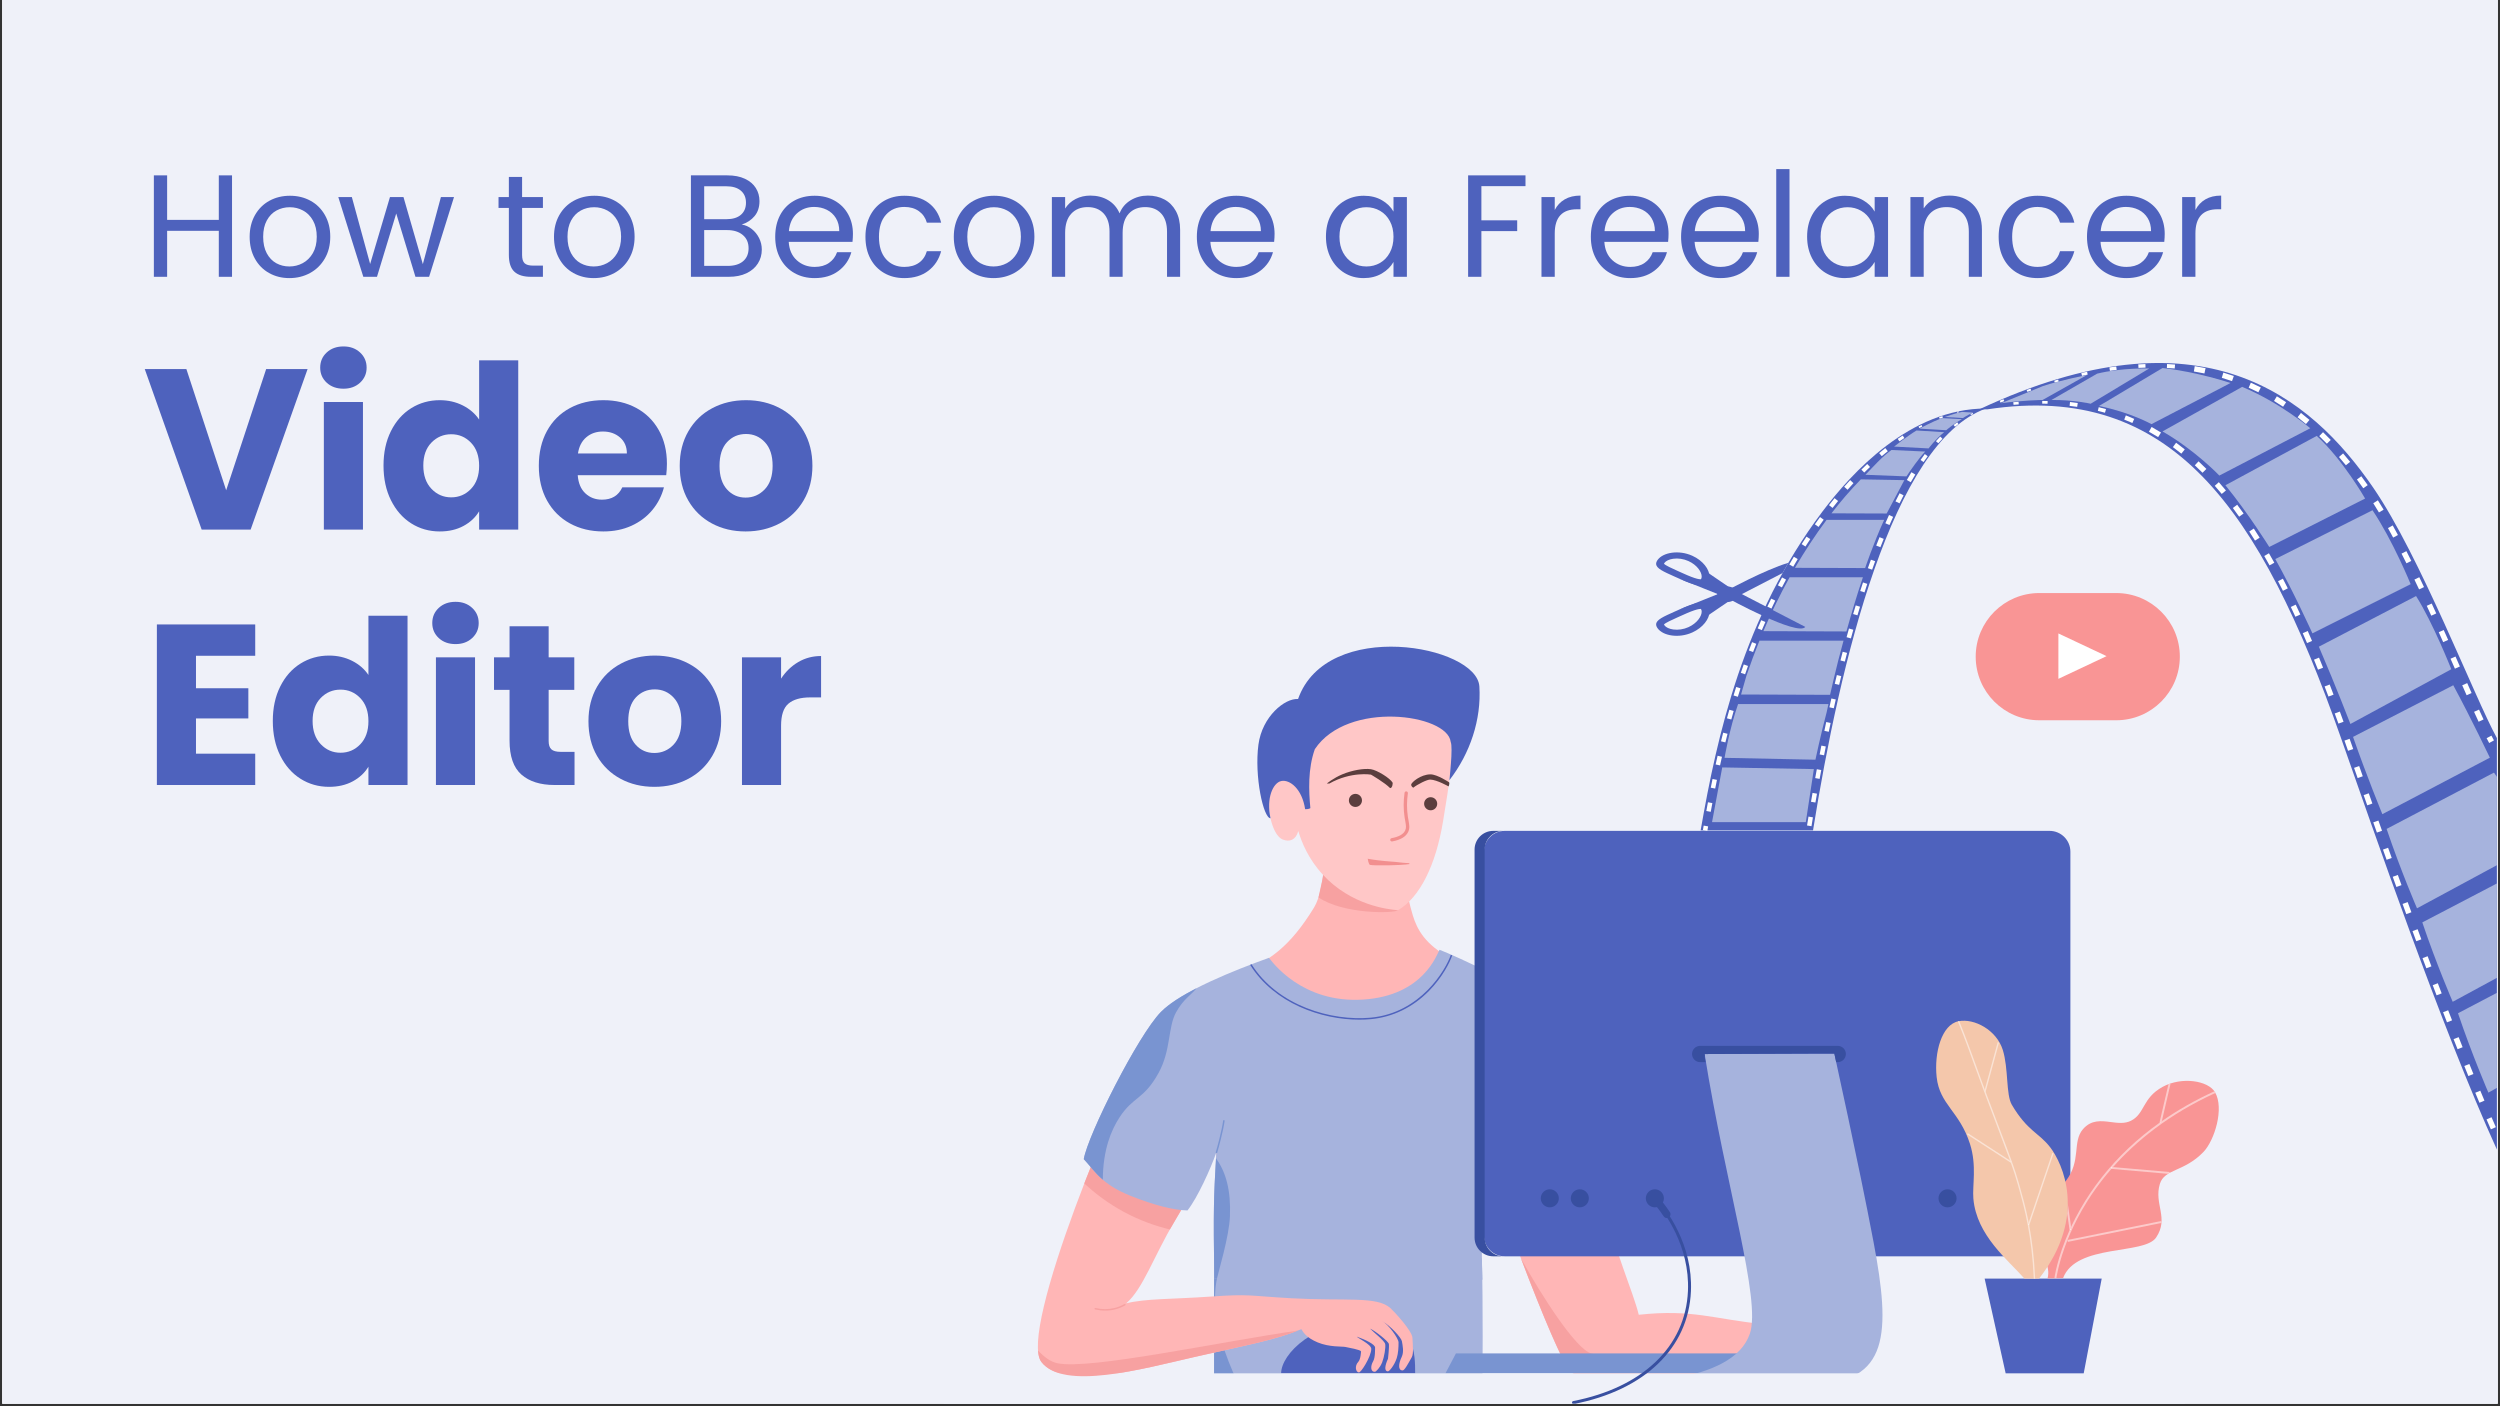 <svg xmlns="http://www.w3.org/2000/svg" xmlns:xlink="http://www.w3.org/1999/xlink" width="1280" zoomAndPan="magnify" viewBox="0 0 960 540" height="720" preserveAspectRatio="xMidYMid meet" version="1.0"><rect x="0" y="0" width="960" height="540" fill="#333333" stroke="none"/><defs><g/><clipPath id="id1"><path d="M 0.887 0 L 959.113 0 L 959.113 539 L 0.887 539 Z M 0.887 0 " clip-rule="nonzero"/></clipPath><clipPath id="id2"><path d="M 362.379 527.273 L 839 527.273 L 839 539 L 362.379 539 Z M 362.379 527.273 " clip-rule="nonzero"/></clipPath><clipPath id="id3"><path d="M 603.578 459.555 L 649.398 459.555 L 649.398 539 L 603.578 539 Z M 603.578 459.555 " clip-rule="nonzero"/></clipPath><clipPath id="id4"><path d="M 760.055 139.387 L 958.816 139.387 L 958.816 441.688 L 760.055 441.688 Z M 760.055 139.387 " clip-rule="nonzero"/></clipPath><clipPath id="id5"><path d="M 773 153 L 958.918 153 L 958.918 434 L 773 434 Z M 773 153 " clip-rule="nonzero"/></clipPath><clipPath id="id6"><path d="M 767 139.387 L 954 139.387 L 954 278 L 767 278 Z M 767 139.387 " clip-rule="nonzero"/></clipPath><clipPath id="id7"><path d="M 916.246 296.445 L 958.816 296.445 L 958.816 348.895 L 916.246 348.895 Z M 916.246 296.445 " clip-rule="nonzero"/></clipPath><clipPath id="id8"><path d="M 930.078 339.094 L 958.816 339.094 L 958.816 384.914 L 930.078 384.914 Z M 930.078 339.094 " clip-rule="nonzero"/></clipPath><clipPath id="id9"><path d="M 943.621 381.168 L 958.816 381.168 L 958.816 419.785 L 943.621 419.785 Z M 943.621 381.168 " clip-rule="nonzero"/></clipPath></defs><g clip-path="url(#id1)"><path fill="#eff1f9" d="M 0.887 0 L 959.113 0 L 959.113 539.004 L 0.887 539.004 Z M 0.887 0 " fill-opacity="1" fill-rule="nonzero"/><path fill="#ffffff" d="M 0.887 0 L 959.113 0 L 959.113 539.004 L 0.887 539.004 Z M 0.887 0 " fill-opacity="1" fill-rule="nonzero"/><path fill="#eff1f9" d="M 0.887 0 L 959.113 0 L 959.113 539.004 L 0.887 539.004 Z M 0.887 0 " fill-opacity="1" fill-rule="nonzero"/></g><path fill="#a6b3dd" d="M 569.281 531.25 L 466.211 531.25 L 466.211 482.496 L 569.023 483.145 C 569.539 499.18 569.281 531.25 569.281 531.25 " fill-opacity="1" fill-rule="nonzero"/><path fill="#7994d1" d="M 470.246 482.523 L 466.211 482.496 L 466.211 530.555 C 469.289 530.785 472.363 531.02 475.441 531.25 L 475.457 531.25 C 464.129 507.617 465.531 493.426 469.25 484.699 C 469.551 483.992 469.891 483.27 470.246 482.523 " fill-opacity="1" fill-rule="nonzero"/><path fill="#4e62bd" d="M 543.418 527.371 L 491.953 527.371 C 491.953 520.086 504.367 506.941 526.605 506.941 C 543.418 506.941 543.418 520.086 543.418 527.371 " fill-opacity="1" fill-rule="nonzero"/><path fill="#ffb6b6" d="M 507.773 313.375 C 509.316 320.363 509.301 340.789 504.609 348.465 C 495.332 363.637 487.297 369.09 476.434 373.488 C 460.453 379.957 450.609 382.332 443.273 394.844 C 428.953 419.273 390.961 511.352 399.879 522.977 C 408.414 534.098 438.688 525.648 458.332 521.164 C 479.453 516.348 490.207 514.445 499.719 510.398 C 500.352 511.488 501.598 513.652 505.961 515.473 C 510.516 517.375 515.414 516.969 516.617 517.23 C 518.074 517.543 522.332 518.273 522.641 518.922 C 522.641 518.922 522.551 521.941 521.562 522.977 C 520.152 524.461 520.531 526.855 521.781 527.027 C 522.207 527.086 523.301 525.68 524.336 523.906 C 525.527 521.867 526.637 519.324 526.566 517.891 C 526.477 516.164 521.109 513.723 521.047 513.277 C 524.051 514.34 528.203 516.25 528.031 517.543 C 527.996 517.812 528.16 521.254 527.297 522.715 C 526.188 524.602 526.266 526.867 527.988 526.766 C 528.367 526.746 529.945 525.195 530.746 523.148 C 531.551 521.086 532.145 517.488 531.922 516.145 C 531.707 514.848 527.383 511.551 526.09 510.176 C 528.008 511.008 533.195 515.086 533.332 516.121 C 533.5 517.414 532.988 521.77 532.988 521.77 C 531.895 524.145 531.367 526.59 532.988 526.598 C 533.496 526.598 535.422 524.355 536.348 521.512 C 536.906 519.801 537.066 517.301 537.039 515.473 C 537.016 513.922 533.262 508.637 530.664 507.234 C 533.977 509.141 538.109 513.684 538.332 515.043 C 538.594 516.648 539.195 519.098 538.246 521.078 C 537.035 523.609 536.734 526.199 538.59 526.25 C 539.359 526.273 540.762 523.562 542.125 521.164 C 542.957 519.703 542.43 515.676 542.383 513.836 C 542.426 511.16 535.168 503.43 533.875 502.273 C 528.676 497.629 516.469 499.691 495.906 498.531 C 479.176 497.594 480.145 496.812 464.797 497.891 C 450.055 498.926 439.934 498.617 432.469 500.473 C 438.871 494.996 443.043 482.441 450.75 469.484 C 458.711 456.098 465.148 444.215 466.859 435.832 C 467.723 465.84 467.504 458.531 468.367 488.539 C 500.676 490.07 534.137 487.578 566.445 489.113 C 565.965 456.324 567.383 464.883 564.359 428.641 C 579.605 473.367 598.156 521.254 602.902 526.434 C 610.523 534.75 665.332 530.383 670.348 528.305 C 673.801 520.344 673.656 516.414 677.105 508.457 C 657.953 506.531 649.98 502.625 629.281 504.871 C 627.219 496.227 619.531 479.242 615.574 460.906 C 605.363 413.59 596.574 393.406 590.535 388.375 C 578.336 378.207 565.656 375.859 550.844 363.926 C 543.957 358.375 542.75 352.34 541.641 348.395 C 537.66 334.266 544.219 321.641 546.527 317.617 C 533.609 316.203 520.691 314.789 507.773 313.375 " fill-opacity="1" fill-rule="nonzero"/><path fill="#f7a1a1" d="M 670.348 528.305 C 670.691 527.508 671 526.758 671.281 526.035 C 653.398 525.746 625.246 524.02 610.973 519.703 C 605.086 517.926 592.203 497.969 584.004 483.148 C 592.727 506 600.145 523.426 602.902 526.434 C 610.523 534.75 665.332 530.383 670.348 528.305 " fill-opacity="1" fill-rule="nonzero"/><path fill="#f7a1a1" d="M 431.434 465.301 C 437.871 468.793 444.016 470.863 449.23 472.109 C 449.723 471.238 450.227 470.363 450.75 469.484 C 452.348 466.805 453.879 464.184 455.324 461.641 C 449.676 460.684 442.551 458.73 435.055 454.695 C 429.059 451.473 424.258 447.688 420.496 444.051 C 419.105 447.48 417.727 450.953 416.375 454.434 C 420.367 458.168 425.344 461.996 431.434 465.301 " fill-opacity="1" fill-rule="nonzero"/><path fill="#a6b3dd" d="M 487.297 367.797 C 488.43 369.262 499.969 385.383 523.504 383.832 C 546.73 382.301 551.773 366.348 552.785 364.715 C 559.969 367.539 582.473 377.883 589.742 384.562 C 596.426 390.699 611.543 441.73 610.953 446.473 C 608.871 450.43 600.398 452.621 591.973 454.816 C 583.789 456.949 576.703 457.098 571.84 456.828 C 570.211 452.707 569.875 447.438 568.246 443.316 C 569.801 457.434 568.504 470.73 569.25 491.414 C 534.93 491.125 500.605 491.27 466.281 490.984 C 465.898 463.562 466.09 459.609 467.074 442.52 C 464.867 448.848 459.883 459.871 456 464.809 C 450.637 464.691 443.312 462.852 434.141 459.203 C 422.715 454.652 420.195 449.312 416.164 445.105 C 417.824 435.598 437.027 397.516 445.789 388.59 C 453.629 380.605 474.496 372.398 487.297 367.797 " fill-opacity="1" fill-rule="nonzero"/><path fill="#4e62bd" d="M 787.027 482.426 L 577.828 482.426 C 573.41 482.426 569.824 478.844 569.824 474.422 L 569.824 327.059 C 569.824 322.637 573.41 319.055 577.828 319.055 L 787.027 319.055 C 791.445 319.055 795.031 322.637 795.031 327.059 L 795.031 474.422 C 795.031 478.844 791.445 482.426 787.027 482.426 " fill-opacity="1" fill-rule="nonzero"/><path fill="#7994d1" d="M 673.355 527.371 L 555.043 527.371 L 559.078 519.703 L 677.387 519.703 L 673.355 527.371 " fill-opacity="1" fill-rule="nonzero"/><path fill="#384fa0" d="M 570.113 475.242 L 570.113 326.238 C 570.113 322.27 573.328 319.055 577.297 319.055 L 573.418 319.055 C 569.449 319.055 566.234 322.27 566.234 326.238 L 566.234 475.242 C 566.234 479.211 569.449 482.426 573.418 482.426 L 577.297 482.426 C 573.328 482.426 570.113 479.211 570.113 475.242 " fill-opacity="1" fill-rule="nonzero"/><path fill="#a6b3dd" d="M 654.574 404.754 C 654.625 404.781 704.543 404.523 704.391 404.582 C 704.316 404.652 713.492 445.469 719.461 477.035 C 726.047 511.879 725.492 531.324 695.805 531.324 C 695.805 531.324 614.871 531.898 605.562 532.547 C 625.191 531.18 665.27 531.77 671.953 512.113 C 676.352 499.18 662.699 455.594 654.574 404.754 " fill-opacity="1" fill-rule="nonzero"/><path fill="#f7a1a1" d="M 506.301 344.605 C 515.848 351.113 535.297 350.805 536.82 349.527 C 533.008 348.738 524.121 343.992 517.039 338.277 C 513.297 335.258 510.594 332.023 508.68 329.23 C 508.762 335.641 507.074 340.469 506.301 344.605 " fill-opacity="1" fill-rule="nonzero"/><g clip-path="url(#id2)"><path fill="#eff1f9" d="M 838.953 539.152 L 362.379 539.152 L 362.379 527.371 L 838.953 527.371 L 838.953 539.152 " fill-opacity="1" fill-rule="nonzero"/></g><path fill="#4e62bd" d="M 521.992 391.559 C 507.414 391.559 489.336 385.309 480.07 370.535 L 480.559 370.23 C 490.648 386.32 511.352 392.168 526.324 390.785 C 545.48 389.023 555.211 372.367 557.109 366.672 L 557.656 366.852 C 556.801 369.418 553.965 375.176 548.766 380.477 C 542.539 386.82 534.797 390.586 526.375 391.359 C 524.961 391.492 523.496 391.559 521.992 391.559 " fill-opacity="1" fill-rule="nonzero"/><path fill="#7994d1" d="M 445.789 388.59 C 437.027 397.516 417.824 435.598 416.164 445.105 C 418.453 447.496 420.258 450.246 423.48 453.016 C 423.543 441.359 426.773 433.879 429.883 429.094 C 435.172 420.945 439.195 422.34 444.883 412.023 C 449.711 403.262 448.414 394.551 451.605 388.746 C 454.449 383.574 457.262 382.242 459.484 379.461 C 453.785 382.391 448.816 385.508 445.789 388.59 " fill-opacity="1" fill-rule="nonzero"/><path fill="#7994d1" d="M 467.125 442.828 C 467.094 442.828 467.066 442.824 467.035 442.816 C 466.887 442.766 466.801 442.605 466.848 442.453 C 467.34 440.906 469.18 434.113 469.684 430.348 C 469.703 430.191 469.852 430.078 470.008 430.098 C 470.164 430.121 470.277 430.266 470.254 430.426 C 469.746 434.227 467.891 441.074 467.398 442.629 C 467.359 442.754 467.246 442.828 467.125 442.828 " fill-opacity="1" fill-rule="nonzero"/><path fill="#7994d1" d="M 472.297 467.113 C 472.703 456.895 470.73 450.094 466.945 444.773 C 466.074 460.02 465.918 464.812 466.281 490.984 C 466.621 490.988 466.965 490.988 467.305 490.992 C 467.785 488.629 471.988 474.887 472.297 467.113 " fill-opacity="1" fill-rule="nonzero"/><path fill="#f7a1a1" d="M 424.352 503.281 C 423.066 503.281 421.773 503.129 420.504 502.824 C 420.348 502.785 420.254 502.629 420.293 502.477 C 420.328 502.32 420.484 502.227 420.637 502.266 C 423.086 502.852 425.633 502.855 428.004 502.266 C 429.324 501.934 430.605 501.422 431.809 500.742 C 431.949 500.66 432.125 500.711 432.199 500.848 C 432.281 500.988 432.23 501.164 432.094 501.246 C 430.844 501.949 429.516 502.48 428.141 502.824 C 426.91 503.129 425.637 503.281 424.352 503.281 " fill-opacity="1" fill-rule="nonzero"/><path fill="#f7a1a1" d="M 406.086 523.492 C 403.457 522.941 400.992 521.148 398.598 518.582 C 398.738 520.531 399.152 522.023 399.879 522.977 C 408.414 534.098 438.688 525.648 458.332 521.164 C 478.438 516.578 489.148 514.637 498.336 510.965 C 498.363 510.957 498.391 510.945 498.418 510.934 C 468.547 515.199 418.504 526.078 406.086 523.492 " fill-opacity="1" fill-rule="nonzero"/><path fill="#4e62bd" d="M 800.145 527.371 L 770.176 527.371 L 762.105 490.992 L 807.051 490.992 L 800.145 527.371 " fill-opacity="1" fill-rule="nonzero"/><path fill="#f99595" d="M 786.25 490.914 C 788.961 480.824 771.738 474.949 777.254 465.043 C 780.543 459.137 787.398 461.027 793.266 453.496 C 799.32 445.742 795.648 438.449 799.867 433.59 C 803.07 429.906 806.859 430.387 810.586 430.871 C 813.262 431.219 815.906 431.566 818.281 430.371 C 823.715 427.629 822.582 421.676 830.418 417.367 C 837.746 413.34 847.891 414.918 850.539 419.371 C 854.215 425.555 850.371 437.922 846.152 442.324 C 838.703 450.086 831.16 448.785 829.391 454.613 C 827.031 462.398 832.988 467.691 827.953 475.199 C 823.398 481.988 797.227 477.473 792.227 490.781 L 786.25 490.914 " fill-opacity="1" fill-rule="nonzero"/><path fill="#ffffff" d="M 850.535 419.371 C 850.473 419.266 850.406 419.16 850.336 419.055 C 850.352 419.051 850.367 419.043 850.383 419.035 L 850.535 419.371 " fill-opacity="1" fill-rule="nonzero"/><path fill="#fccaca" d="M 789.648 490.828 L 788.91 490.738 C 788.922 490.641 789.938 483.004 794.723 472.375 L 794.734 472.473 L 795.477 472.367 L 795.297 471.121 C 796.305 468.969 797.461 466.711 798.797 464.371 C 803.684 455.809 809.918 447.922 817.324 440.922 C 821.023 437.426 825.02 434.152 829.297 431.113 L 829.973 431.27 L 830.145 430.512 C 836.328 426.203 843.074 422.371 850.336 419.055 C 850.406 419.16 850.473 419.266 850.535 419.371 L 850.691 419.711 C 832.789 427.875 820.184 438.258 811.391 448.16 L 810.621 448.094 L 810.555 448.836 L 810.773 448.852 C 805.859 454.492 802.176 459.957 799.441 464.738 C 797.102 468.844 795.301 472.711 793.922 476.145 L 793.906 476.148 L 793.914 476.176 C 790.441 484.832 789.66 490.75 789.648 490.828 " fill-opacity="1" fill-rule="nonzero"/><path fill="#ffffff" d="M 832.688 416.328 L 832.742 416.09 L 833.105 416.176 C 832.961 416.223 832.824 416.273 832.688 416.328 " fill-opacity="1" fill-rule="nonzero"/><path fill="#fccaca" d="M 829.297 431.113 L 829.246 431.102 L 832.688 416.328 C 832.824 416.277 832.965 416.227 833.102 416.176 L 833.465 416.262 L 830.148 430.512 C 829.863 430.711 829.582 430.91 829.297 431.113 " fill-opacity="1" fill-rule="nonzero"/><path fill="#fee5e5" d="M 829.973 431.27 L 829.297 431.113 C 829.582 430.91 829.863 430.711 830.148 430.512 L 829.973 431.27 " fill-opacity="1" fill-rule="nonzero"/><path fill="#ffffff" d="M 833.074 450.801 L 832.547 450.754 C 832.727 450.641 832.914 450.531 833.105 450.43 L 833.074 450.801 " fill-opacity="1" fill-rule="nonzero"/><path fill="#fccaca" d="M 832.543 450.754 L 810.777 448.852 C 810.977 448.621 811.184 448.391 811.391 448.16 L 833.133 450.059 L 833.102 450.43 C 832.91 450.531 832.723 450.645 832.543 450.754 " fill-opacity="1" fill-rule="nonzero"/><path fill="#fee5e5" d="M 810.777 448.852 L 810.555 448.836 L 810.621 448.094 L 811.391 448.16 C 811.184 448.391 810.98 448.621 810.777 448.852 " fill-opacity="1" fill-rule="nonzero"/><path fill="#fccaca" d="M 794.723 472.375 L 793.816 466.004 C 793.953 464.684 794.016 463.398 794.02 462.148 L 795.297 471.121 C 795.098 471.543 794.91 471.961 794.723 472.375 " fill-opacity="1" fill-rule="nonzero"/><path fill="#fee5e5" d="M 794.734 472.473 L 794.723 472.375 C 794.91 471.961 795.098 471.543 795.297 471.121 L 795.477 472.367 L 794.734 472.473 " fill-opacity="1" fill-rule="nonzero"/><path fill="#ffffff" d="M 830 469.613 C 830.012 469.484 830.02 469.355 830.023 469.23 L 830.098 469.594 L 830 469.613 " fill-opacity="1" fill-rule="nonzero"/><path fill="#fccaca" d="M 794.055 476.879 L 793.914 476.176 C 793.918 476.164 793.922 476.156 793.926 476.145 L 829.949 468.863 L 830.023 469.23 C 830.02 469.355 830.012 469.484 830 469.613 L 794.055 476.879 " fill-opacity="1" fill-rule="nonzero"/><path fill="#fee5e5" d="M 793.914 476.176 L 793.906 476.148 L 793.926 476.145 C 793.922 476.156 793.918 476.164 793.914 476.176 " fill-opacity="1" fill-rule="nonzero"/><path fill="#f4c7ab" d="M 787.34 440.648 C 782.93 434.879 778.613 434.5 772.547 424.242 C 770.242 420.344 771.305 410.301 769.066 403.156 C 766.664 395.504 758.113 390.965 752.09 392.152 C 745.566 393.438 742.676 404.293 743.672 413.578 C 744.816 424.23 752.449 426.672 756.48 439.285 C 759.145 447.617 757.344 455.195 757.77 460.234 C 758.977 474.48 771.16 483.863 777.391 490.992 L 782.996 490.992 C 801.812 466.855 791.797 446.484 787.34 440.648 " fill-opacity="1" fill-rule="nonzero"/><path fill="#fae3d5" d="M 781.504 490.992 L 780.969 490.992 C 780.582 482.707 779.723 476.059 778.668 470.453 L 779.172 470.629 L 779.219 470.492 C 780.266 476.094 781.121 482.734 781.504 490.992 " fill-opacity="1" fill-rule="nonzero"/><path fill="#7593de" d="M 752.09 392.152 L 752.336 392.051 C 752.344 392.07 752.348 392.086 752.355 392.102 C 752.266 392.117 752.176 392.133 752.09 392.152 " fill-opacity="1" fill-rule="nonzero"/><path fill="#fae3d5" d="M 778.668 470.449 C 777.48 464.133 776.043 459.141 774.77 454.621 C 774.012 451.918 773.223 449.492 772.152 446.492 L 772.227 446.543 L 772.52 446.094 L 771.855 445.66 C 770.762 442.633 769.383 438.996 767.473 433.965 C 766.129 430.438 764.613 426.441 762.746 421.473 C 761.215 417.398 759.918 413.816 758.664 410.352 C 756.562 404.539 754.574 399.051 751.84 392.254 L 752.09 392.152 C 752.176 392.133 752.266 392.117 752.355 392.102 C 755.086 398.887 757.066 404.367 759.168 410.172 C 760.113 412.785 761.086 415.469 762.16 418.375 L 761.941 419.18 L 762.457 419.32 L 762.48 419.234 C 762.727 419.906 762.984 420.586 763.246 421.281 C 765.113 426.25 766.633 430.246 767.973 433.777 C 772.031 444.457 773.707 448.879 775.285 454.477 C 776.5 458.781 777.859 463.523 779.016 469.43 L 778.668 470.449 " fill-opacity="1" fill-rule="nonzero"/><path fill="#fae3d5" d="M 762.48 419.234 C 762.375 418.945 762.266 418.66 762.16 418.375 L 767.121 400.191 L 767.637 400.332 L 762.48 419.234 " fill-opacity="1" fill-rule="nonzero"/><path fill="#fdf1ea" d="M 762.457 419.32 L 761.941 419.18 L 762.16 418.375 C 762.266 418.66 762.375 418.945 762.48 419.234 L 762.457 419.32 " fill-opacity="1" fill-rule="nonzero"/><path fill="#fae3d5" d="M 772.152 446.492 L 755.34 435.598 L 755.629 435.148 L 771.855 445.66 C 771.957 445.941 772.055 446.219 772.152 446.492 " fill-opacity="1" fill-rule="nonzero"/><path fill="#fdf1ea" d="M 772.227 446.543 L 772.152 446.492 C 772.055 446.219 771.957 445.941 771.855 445.66 L 772.52 446.094 L 772.227 446.543 " fill-opacity="1" fill-rule="nonzero"/><path fill="#fae3d5" d="M 779.219 470.492 C 779.152 470.133 779.086 469.781 779.016 469.43 L 788.098 442.742 L 788.602 442.91 L 779.219 470.492 M 778.668 470.453 L 778.668 470.449 C 778.668 470.453 778.668 470.453 778.668 470.453 " fill-opacity="1" fill-rule="nonzero"/><path fill="#fdf1ea" d="M 779.172 470.629 L 778.668 470.453 C 778.668 470.453 778.668 470.453 778.668 470.449 L 779.016 469.43 C 779.086 469.781 779.152 470.133 779.219 470.492 L 779.172 470.629 " fill-opacity="1" fill-rule="nonzero"/><path fill="#384fa0" d="M 598.59 460.152 C 598.59 462.07 597.035 463.621 595.121 463.621 C 593.207 463.621 591.652 462.07 591.652 460.152 C 591.652 458.234 593.207 456.684 595.121 456.684 C 597.035 456.684 598.59 458.234 598.59 460.152 " fill-opacity="1" fill-rule="nonzero"/><path fill="#384fa0" d="M 610.117 460.152 C 610.117 462.07 608.562 463.621 606.648 463.621 C 604.73 463.621 603.18 462.07 603.18 460.152 C 603.18 458.234 604.73 456.684 606.648 456.684 C 608.562 456.684 610.117 458.234 610.117 460.152 " fill-opacity="1" fill-rule="nonzero"/><path fill="#384fa0" d="M 638.934 460.152 C 638.934 462.07 637.383 463.621 635.465 463.621 C 633.551 463.621 631.996 462.07 631.996 460.152 C 631.996 458.234 633.551 456.684 635.465 456.684 C 637.383 456.684 638.934 458.234 638.934 460.152 " fill-opacity="1" fill-rule="nonzero"/><path fill="#384fa0" d="M 751.324 460.152 C 751.324 462.07 749.77 463.621 747.852 463.621 C 745.938 463.621 744.383 462.07 744.383 460.152 C 744.383 458.234 745.938 456.684 747.852 456.684 C 749.77 456.684 751.324 458.234 751.324 460.152 " fill-opacity="1" fill-rule="nonzero"/><g clip-path="url(#id3)"><path fill="#384fa0" d="M 604.227 539.152 C 603.957 539.152 603.719 538.961 603.664 538.688 C 603.602 538.371 603.805 538.07 604.117 538.008 C 630.789 532.816 647.258 517.023 648.172 495.758 C 648.918 478.355 639.148 465.328 634.914 460.531 C 634.707 460.297 634.727 459.93 634.965 459.719 C 635.203 459.512 635.57 459.531 635.777 459.773 C 640.105 464.672 650.086 477.988 649.32 495.805 C 648.387 517.637 631.57 533.84 604.34 539.141 C 604.301 539.148 604.266 539.152 604.227 539.152 " fill-opacity="1" fill-rule="nonzero"/></g><path fill="#384fa0" d="M 640.043 467.719 C 639.578 467.719 639.121 467.492 638.844 467.074 C 637.441 464.965 635.902 462.957 634.266 461.105 C 633.742 460.512 633.797 459.598 634.395 459.07 C 634.988 458.543 635.902 458.602 636.426 459.199 C 638.148 461.148 639.77 463.262 641.242 465.48 C 641.684 466.145 641.504 467.035 640.84 467.477 C 640.594 467.641 640.316 467.719 640.043 467.719 " fill-opacity="1" fill-rule="nonzero"/><path fill="#384fa0" d="M 652.875 407.867 L 654.938 407.867 C 654.816 407.121 654.695 406.371 654.574 405.621 C 654.578 405.621 654.621 405.621 654.715 405.621 C 654.668 405.332 654.621 405.043 654.574 404.754 C 654.625 404.781 704.543 404.523 704.391 404.582 C 704.375 404.594 704.629 405.773 705.086 407.867 L 705.684 407.867 C 707.414 407.867 708.816 406.469 708.816 404.738 C 708.816 403.008 707.414 401.605 705.684 401.605 L 652.875 401.605 C 651.145 401.605 649.742 403.008 649.742 404.738 C 649.742 406.469 651.145 407.867 652.875 407.867 " fill-opacity="1" fill-rule="nonzero"/><path fill="#ffc7c7" d="M 557.059 282.969 C 558.184 290.273 556.656 300.16 554.121 315.449 C 551.312 332.398 545.121 344.723 536.82 349.527 C 532.957 349.219 518.801 347.605 507.988 335.898 C 502.289 329.73 499.738 323.156 498.551 319.121 C 497.59 322.527 495.258 323.461 492.52 322.355 C 489.176 321 486.852 313.234 487.289 306.855 C 487.512 303.633 489.805 298.684 494.969 299.285 C 499.172 299.773 501.434 305.055 503.18 310.297 C 502.418 308.309 497.488 289.441 506.461 279.828 C 510.863 275.113 553.918 266.312 557.059 282.969 " fill-opacity="1" fill-rule="nonzero"/><path fill="#4e62bd" d="M 557.059 284.855 C 558.004 287.055 556.562 299.605 556.562 299.605 C 564.555 289.273 568.871 276.297 568.082 263.605 C 567.105 247.793 509.484 237.219 498.457 268.418 C 493.363 268.074 484.699 275.098 483.242 285.906 C 481.609 298.023 485.141 314.227 487.891 314.227 C 486.133 306.453 488.879 300.492 492.082 299.898 C 495.281 299.301 499.98 302.887 501.172 310.73 C 502.742 310.789 503.18 310.297 503.18 310.297 C 502.551 303.695 502.199 295.266 504.891 287.684 C 517.461 268.828 555.801 274.172 557.059 284.855 " fill-opacity="1" fill-rule="nonzero"/><path fill="#f28f8f" d="M 534.484 323.125 C 534.18 323.125 533.91 322.906 533.852 322.598 C 533.789 322.25 534.02 321.914 534.367 321.852 C 537.145 321.344 538.902 320.352 539.586 318.906 C 540.082 317.867 539.891 316.832 539.605 315.258 C 539.523 314.816 539.434 314.316 539.352 313.777 C 538.898 310.801 538.895 307.656 539.348 304.426 C 539.398 304.074 539.723 303.832 540.074 303.883 C 540.426 303.93 540.668 304.254 540.621 304.605 C 540.184 307.711 540.184 310.73 540.617 313.586 C 540.699 314.105 540.785 314.574 540.867 315.027 C 541.176 316.715 541.418 318.047 540.746 319.457 C 539.875 321.297 537.805 322.527 534.598 323.113 C 534.559 323.121 534.523 323.125 534.484 323.125 " fill-opacity="1" fill-rule="nonzero"/><path fill="#5b3e3e" d="M 523 307.355 C 523 308.746 521.875 309.871 520.484 309.871 C 519.098 309.871 517.973 308.746 517.973 307.355 C 517.973 305.969 519.098 304.844 520.484 304.844 C 521.875 304.844 523 305.969 523 307.355 " fill-opacity="1" fill-rule="nonzero"/><path fill="#5b3e3e" d="M 551.887 308.641 C 551.887 310.031 550.762 311.156 549.371 311.156 C 547.984 311.156 546.859 310.031 546.859 308.641 C 546.859 307.254 547.984 306.125 549.371 306.125 C 550.762 306.125 551.887 307.254 551.887 308.641 " fill-opacity="1" fill-rule="nonzero"/><path fill="#5b3e3e" d="M 534.793 300.586 C 533.844 298.84 528.816 295.734 526.434 295.375 C 523.691 294.965 519.074 295.824 515.461 297.336 C 512.004 298.785 509.484 300.887 509.484 300.887 L 510.449 300.887 C 518.875 296.152 526.453 297.457 526.453 297.457 C 526.453 297.457 531.746 300.508 533.805 302.637 C 534.793 302.637 534.809 300.598 534.793 300.586 " fill-opacity="1" fill-rule="nonzero"/><path fill="#5b3e3e" d="M 549.312 297.352 C 545.57 297.352 541.906 300.465 541.898 301.305 C 541.891 302.055 542.684 302.484 542.684 302.484 C 544.285 301.199 548.031 299.309 549.234 299.355 C 551.84 299.461 556.242 301.977 556.242 301.977 C 556.434 301.68 556.688 300.664 556.457 300.41 C 556.449 300.398 551.887 297.352 549.312 297.352 " fill-opacity="1" fill-rule="nonzero"/><path fill="#f28f8f" d="M 541.188 331.816 C 537.844 332.332 527.734 332.488 526.078 332.113 C 525.527 331.988 525.199 329.758 525.199 329.758 C 527.199 330.152 530.973 330.621 533.699 330.801 C 537.254 331.039 537.602 331.289 541.188 331.465 L 541.188 331.816 " fill-opacity="1" fill-rule="nonzero"/><path fill="#4e62bd" d="M 762.66 156.863 C 726.633 169.625 706.473 254.641 696.203 318.883 L 653.043 318.883 C 659.383 282.441 669.418 236.824 699.746 196.531 C 711 181.59 733.477 156.863 762.66 156.863 " fill-opacity="1" fill-rule="nonzero"/><path fill="#ffffff" d="M 655.625 319.031 L 653.922 318.734 L 654.215 317.031 L 655.918 317.328 L 655.625 319.031 " fill-opacity="1" fill-rule="nonzero"/><path fill="#ffffff" d="M 751.516 158.465 L 751.441 158.105 C 751.68 158.055 751.926 158.012 752.168 157.98 L 752.219 158.34 C 751.984 158.375 751.75 158.418 751.516 158.465 Z M 744.844 160.809 L 744.609 160.188 C 745.027 160.027 745.449 159.879 745.867 159.75 L 746.066 160.383 C 745.664 160.512 745.25 160.656 744.844 160.809 Z M 737.023 164.375 L 736.719 163.801 C 737.102 163.59 737.488 163.395 737.875 163.207 L 738.16 163.797 C 737.785 163.977 737.402 164.172 737.023 164.375 Z M 729.375 169.48 L 728.707 168.523 C 729.348 168.078 729.996 167.641 730.645 167.23 L 731.27 168.215 C 730.641 168.617 730.004 169.043 729.375 169.48 Z M 722.59 175.164 L 721.602 173.996 C 722.383 173.332 723.176 172.68 723.957 172.062 L 724.91 173.262 C 724.137 173.871 723.359 174.512 722.59 175.164 Z M 715.867 181.457 L 714.758 180.348 C 715.504 179.602 716.262 178.871 717.008 178.172 L 718.082 179.316 C 717.352 180.008 716.602 180.73 715.867 181.457 Z M 709.461 188.062 L 708.164 186.922 C 708.922 186.055 709.691 185.195 710.461 184.363 L 711.73 185.535 C 710.977 186.355 710.211 187.207 709.461 188.062 Z M 703.703 195.047 L 702.34 193.984 C 703.043 193.078 703.762 192.176 704.473 191.297 L 705.812 192.387 C 705.109 193.25 704.402 194.148 703.703 195.047 Z M 698.324 202.336 L 696.91 201.344 C 697.566 200.41 698.238 199.469 698.902 198.555 L 700.301 199.574 C 699.641 200.48 698.977 201.41 698.324 202.336 Z M 693.289 209.871 L 691.832 208.941 C 692.445 207.98 693.07 207.012 693.695 206.066 L 695.141 207.016 C 694.52 207.957 693.898 208.918 693.289 209.871 Z M 688.598 217.617 L 687.102 216.758 C 687.668 215.77 688.254 214.777 688.836 213.801 L 690.32 214.688 C 689.738 215.652 689.164 216.641 688.598 217.617 Z M 684.246 225.566 L 682.715 224.77 C 683.238 223.762 683.781 222.738 684.32 221.742 L 685.84 222.562 C 685.305 223.555 684.77 224.566 684.246 225.566 Z M 680.234 233.695 L 678.668 232.957 C 679.152 231.93 679.648 230.891 680.145 229.871 L 681.699 230.629 C 681.207 231.641 680.715 232.672 680.234 233.695 Z M 676.547 241.977 L 674.957 241.305 C 675.398 240.254 675.852 239.199 676.312 238.156 L 677.895 238.852 C 677.441 239.883 676.988 240.938 676.547 241.977 Z M 673.184 250.395 L 671.566 249.781 C 671.969 248.715 672.383 247.641 672.797 246.586 L 674.406 247.223 C 673.996 248.266 673.582 249.336 673.184 250.395 Z M 670.117 258.93 L 668.48 258.375 C 668.844 257.293 669.223 256.207 669.602 255.141 L 671.23 255.719 C 670.855 256.777 670.477 257.855 670.117 258.93 Z M 667.336 267.566 L 665.68 267.062 C 666.012 265.973 666.355 264.871 666.699 263.797 L 668.348 264.32 C 668.008 265.391 667.668 266.48 667.336 267.566 Z M 664.82 276.285 L 663.148 275.832 C 663.449 274.734 663.754 273.637 664.07 272.535 L 665.73 273.008 C 665.422 274.102 665.117 275.195 664.82 276.285 Z M 662.547 285.078 L 660.867 284.664 C 661.137 283.562 661.414 282.457 661.699 281.344 L 663.371 281.773 C 663.094 282.875 662.816 283.977 662.547 285.078 Z M 660.496 293.922 L 658.809 293.551 C 659.051 292.441 659.301 291.328 659.559 290.211 L 661.238 290.598 C 660.988 291.711 660.738 292.816 660.496 293.922 Z M 658.633 302.812 L 656.934 302.473 C 657.16 301.363 657.383 300.246 657.617 299.125 L 659.309 299.473 C 659.078 300.59 658.852 301.703 658.633 302.812 Z M 656.926 311.738 L 655.227 311.426 C 655.43 310.312 655.637 309.191 655.852 308.066 L 657.547 308.387 C 657.336 309.512 657.129 310.629 656.926 311.738 " fill-opacity="1" fill-rule="nonzero"/><path fill="#ffffff" d="M 756.836 159.367 L 756.633 158.945 C 756.922 158.805 757.223 158.68 757.52 158.574 L 757.676 159.016 C 757.398 159.117 757.113 159.234 756.836 159.367 Z M 750.727 163.863 L 750.188 163.207 C 750.641 162.828 751.109 162.477 751.57 162.152 L 752.059 162.855 C 751.617 163.164 751.164 163.504 750.727 163.863 Z M 744.301 170.211 L 743.398 169.422 C 743.938 168.801 744.496 168.199 745.043 167.637 L 745.906 168.473 C 745.367 169.02 744.828 169.605 744.301 170.211 Z M 738.633 177.43 L 737.484 176.641 C 738.027 175.855 738.578 175.086 739.125 174.352 L 740.242 175.188 C 739.703 175.906 739.164 176.66 738.633 177.43 Z M 733.719 185.184 L 732.215 184.324 C 732.805 183.301 733.402 182.293 733.992 181.328 L 735.469 182.227 C 734.883 183.18 734.297 184.172 733.719 185.184 Z M 729.414 193.281 L 727.863 192.52 C 728.379 191.469 728.91 190.426 729.438 189.414 L 730.973 190.215 C 730.449 191.215 729.93 192.25 729.414 193.281 Z M 725.562 201.621 L 723.977 200.93 C 724.441 199.859 724.918 198.793 725.387 197.754 L 726.965 198.469 C 726.492 199.5 726.023 200.559 725.562 201.621 Z M 722.074 210.125 L 720.465 209.5 C 720.887 208.406 721.316 207.32 721.742 206.27 L 723.348 206.918 C 722.922 207.961 722.496 209.039 722.074 210.125 Z M 718.895 218.754 L 717.262 218.184 C 717.645 217.086 718.039 215.988 718.43 214.918 L 720.055 215.508 C 719.668 216.574 719.273 217.664 718.895 218.754 Z M 715.969 227.48 L 714.32 226.953 C 714.676 225.852 715.031 224.75 715.395 223.656 L 717.035 224.199 C 716.676 225.289 716.32 226.379 715.969 227.48 Z M 713.262 236.281 L 711.605 235.793 C 711.934 234.684 712.262 233.574 712.602 232.473 L 714.254 232.977 C 713.918 234.07 713.594 235.176 713.262 236.281 Z M 710.754 245.145 L 709.086 244.688 C 709.391 243.574 709.699 242.457 710.008 241.348 L 711.672 241.816 C 711.363 242.922 711.055 244.031 710.754 245.145 Z M 708.418 254.043 L 706.738 253.617 C 707.023 252.5 707.309 251.387 707.598 250.273 L 709.273 250.707 C 708.984 251.816 708.699 252.93 708.418 254.043 Z M 706.23 262.98 L 704.547 262.586 C 704.812 261.461 705.082 260.34 705.352 259.219 L 707.031 259.625 C 706.762 260.742 706.492 261.859 706.23 262.98 Z M 704.18 271.973 L 702.492 271.602 C 702.738 270.473 702.992 269.344 703.246 268.215 L 704.934 268.594 C 704.68 269.719 704.43 270.848 704.18 271.973 Z M 702.25 281 L 700.559 280.648 C 700.793 279.52 701.027 278.387 701.266 277.258 L 702.957 277.617 C 702.719 278.746 702.484 279.871 702.25 281 Z M 700.441 290.035 L 698.742 289.707 C 698.961 288.574 699.184 287.441 699.41 286.309 L 701.105 286.645 C 700.879 287.777 700.66 288.906 700.441 290.035 Z M 698.734 299.094 L 697.035 298.785 C 697.238 297.652 697.449 296.516 697.66 295.379 L 699.363 295.695 C 699.148 296.832 698.938 297.965 698.734 299.094 Z M 697.125 308.172 L 695.422 307.879 C 695.617 306.746 695.816 305.609 696.016 304.469 L 697.719 304.766 C 697.52 305.906 697.32 307.043 697.125 308.172 Z M 695.609 317.266 L 693.902 316.988 C 694.086 315.855 694.273 314.719 694.461 313.574 L 696.164 313.855 C 695.98 315 695.789 316.137 695.609 317.266 " fill-opacity="1" fill-rule="nonzero"/><path fill="#a6b3dd" d="M 740.586 172.191 L 727.328 171.488 C 727.328 171.488 732.629 167.293 735.934 165.305 L 746.562 165.961 C 743.105 168.723 740.586 172.191 740.586 172.191 " fill-opacity="1" fill-rule="nonzero"/><path fill="#a6b3dd" d="M 747.359 165.203 L 737.09 164.59 C 737.09 164.59 741.859 161.992 745.633 160.555 L 753.375 160.953 C 749.984 162.859 747.359 165.203 747.359 165.203 " fill-opacity="1" fill-rule="nonzero"/><path fill="#a6b3dd" d="M 753.738 160.535 L 746.859 160.121 C 746.859 160.121 750.418 158.758 753.375 158.18 L 757.66 158.43 C 755.605 159.332 753.738 160.535 753.738 160.535 " fill-opacity="1" fill-rule="nonzero"/><path fill="#a6b3dd" d="M 661.34 294.688 L 657.418 315.711 L 693.426 315.711 L 696.52 295.332 L 661.34 294.688 " fill-opacity="1" fill-rule="nonzero"/><path fill="#a6b3dd" d="M 667.426 270.352 C 664.109 279.824 662.227 291.008 662.227 291.008 L 697.125 291.727 C 697.125 291.727 699.07 282.426 701.441 273.477 C 701.672 272.43 701.898 271.387 702.129 270.352 L 667.426 270.352 " fill-opacity="1" fill-rule="nonzero"/><path fill="#a6b3dd" d="M 702.746 266.812 C 702.746 266.812 705.176 255.777 707.914 246.016 L 675.625 246.016 C 673.816 250.488 672.156 254.984 670.625 259.492 C 669.387 263.695 668.578 266.688 668.578 266.688 L 702.746 266.812 " fill-opacity="1" fill-rule="nonzero"/><path fill="#a6b3dd" d="M 687.203 221.68 C 683.422 228.492 680.094 235.398 677.141 242.359 L 709.027 242.477 C 711.062 235.125 713.172 228.188 715.355 221.68 L 687.203 221.68 " fill-opacity="1" fill-rule="nonzero"/><path fill="#a6b3dd" d="M 723.523 199.617 L 701.406 199.617 C 696.93 205.652 692.902 211.805 689.277 218.039 L 716.219 218.137 C 716.219 218.137 719.293 208.875 723.523 199.617 " fill-opacity="1" fill-rule="nonzero"/><path fill="#a6b3dd" d="M 714.566 184.074 C 710.371 188.352 706.598 192.812 703.289 197.113 L 724.484 197.188 C 724.484 197.188 730.465 185.82 731.27 184.375 L 714.566 184.074 " fill-opacity="1" fill-rule="nonzero"/><path fill="#a6b3dd" d="M 739.277 173.395 L 726.316 172.801 C 722.34 175.703 719.5 179.062 716.324 182.32 L 732.09 182.934 C 733.227 181.141 737.156 175.531 739.277 173.395 " fill-opacity="1" fill-rule="nonzero"/><g clip-path="url(#id4)"><path fill="#4e62bd" d="M 911.305 187.246 C 887.266 152.234 845.332 117.219 760.066 157.176 L 763.199 157.176 C 833.957 146.504 867.926 195.359 898.766 282.891 C 911.5 319.055 937.34 394.273 958.812 441.438 L 958.812 283.422 C 950.176 267.754 929.434 213.656 911.305 187.246 " fill-opacity="1" fill-rule="nonzero"/></g><g clip-path="url(#id5)"><path fill="#ffffff" d="M 786.262 155.039 C 785.637 155.02 784.992 155.004 784.352 155.004 L 784.211 155.004 L 784.211 153.961 L 784.352 153.961 C 785.008 153.961 785.664 153.977 786.301 154 Z M 773.199 155.453 L 773.102 154.445 C 773.781 154.379 774.461 154.324 775.129 154.281 L 775.195 155.293 C 774.539 155.332 773.871 155.387 773.199 155.453 Z M 797.629 156.234 C 796.68 156.086 795.699 155.957 794.727 155.852 L 794.883 154.367 C 795.883 154.477 796.883 154.609 797.859 154.758 Z M 808.312 158.488 C 807.414 158.23 806.496 157.984 805.578 157.77 L 805.91 156.363 C 806.852 156.586 807.797 156.84 808.711 157.105 Z M 818.832 162.426 C 817.809 161.965 816.754 161.531 815.703 161.125 L 816.328 159.512 C 817.406 159.93 818.488 160.379 819.535 160.852 Z M 828.73 167.855 C 827.566 167.137 826.379 166.438 825.195 165.781 L 826.207 163.953 C 827.422 164.629 828.637 165.34 829.832 166.082 Z M 837.637 174.199 C 836.574 173.336 835.48 172.492 834.387 171.691 L 835.625 170.008 C 836.742 170.828 837.863 171.691 838.953 172.57 Z M 845.77 181.543 C 844.793 180.566 843.797 179.602 842.809 178.684 L 844.234 177.152 C 845.242 178.09 846.258 179.07 847.254 180.066 Z M 853.148 189.676 C 852.266 188.613 851.363 187.559 850.465 186.547 L 852.027 185.16 C 852.945 186.191 853.859 187.262 854.758 188.34 Z M 859.836 198.406 C 859.035 197.273 858.211 196.152 857.406 195.07 L 859.074 193.816 C 859.898 194.914 860.727 196.051 861.543 197.195 Z M 865.926 207.586 C 865.195 206.41 864.449 205.234 863.707 204.098 L 865.461 202.957 C 866.211 204.105 866.961 205.293 867.703 206.48 Z M 871.504 217.102 C 870.836 215.887 870.148 214.676 869.469 213.496 L 871.277 212.453 C 871.961 213.641 872.656 214.863 873.332 216.086 Z M 876.648 226.867 C 876.023 225.621 875.387 224.379 874.762 223.18 L 876.621 222.215 C 877.246 223.426 877.887 224.676 878.516 225.93 Z M 881.426 236.832 C 880.848 235.57 880.258 234.309 879.672 233.074 L 881.562 232.18 C 882.148 233.422 882.746 234.691 883.324 235.957 Z M 885.898 246.941 C 885.355 245.66 884.805 244.391 884.254 243.133 L 886.168 242.297 C 886.723 243.559 887.273 244.832 887.824 246.121 Z M 890.121 257.164 C 889.605 255.871 889.086 254.59 888.566 253.32 L 890.5 252.527 C 891.023 253.805 891.543 255.09 892.059 256.391 Z M 894.129 267.48 C 893.637 266.18 893.141 264.887 892.645 263.602 L 894.598 262.852 C 895.094 264.137 895.59 265.434 896.082 266.742 Z M 897.957 277.863 C 897.484 276.555 897.012 275.254 896.535 273.965 L 898.5 273.242 C 898.977 274.539 899.449 275.844 899.922 277.156 Z M 901.656 288.312 L 900.273 284.387 L 902.246 283.695 L 903.625 287.621 Z M 905.336 298.781 L 903.957 294.855 L 905.926 294.164 L 907.305 298.09 Z M 909.02 309.25 L 907.637 305.324 L 909.609 304.629 L 910.992 308.551 Z M 912.727 319.707 L 911.336 315.785 L 913.305 315.09 L 914.699 319.008 Z M 916.457 330.156 C 915.984 328.844 915.52 327.539 915.059 326.242 L 917.023 325.539 C 917.488 326.832 917.953 328.137 918.426 329.453 Z M 920.215 340.602 C 919.742 339.289 919.273 337.984 918.805 336.688 L 920.77 335.977 C 921.238 337.273 921.707 338.578 922.18 339.887 Z M 924.008 351.027 C 923.531 349.719 923.055 348.418 922.582 347.117 L 924.551 346.402 C 925.02 347.699 925.496 349.004 925.977 350.309 Z M 927.84 361.43 C 927.359 360.129 926.879 358.832 926.398 357.539 L 928.363 356.816 C 928.84 358.109 929.316 359.406 929.797 360.703 Z M 931.715 371.816 C 931.227 370.52 930.742 369.219 930.254 367.922 L 932.215 367.191 C 932.695 368.488 933.184 369.785 933.672 371.082 Z M 935.648 382.207 C 935.152 380.906 934.66 379.609 934.164 378.309 L 936.117 377.566 C 936.613 378.867 937.105 380.164 937.605 381.461 Z M 939.645 392.574 C 939.145 391.281 938.641 389.988 938.141 388.691 L 940.09 387.941 C 940.59 389.234 941.094 390.527 941.594 391.812 Z M 943.711 402.902 C 943.199 401.617 942.691 400.328 942.176 399.035 L 944.121 398.266 C 944.633 399.559 945.141 400.848 945.652 402.133 Z M 947.855 413.203 C 947.336 411.922 946.812 410.637 946.293 409.344 L 948.23 408.562 C 948.754 409.852 949.27 411.137 949.793 412.414 Z M 952.109 423.461 C 951.57 422.191 951.039 420.91 950.5 419.617 L 952.43 418.816 C 952.969 420.105 953.5 421.383 954.031 422.648 Z M 956.492 433.668 C 955.934 432.41 955.383 431.137 954.828 429.848 L 956.75 429.02 C 957.301 430.305 957.852 431.578 958.402 432.832 L 956.492 433.668 " fill-opacity="1" fill-rule="nonzero"/></g><path fill="#ffffff" d="M 955.844 285.32 C 955.539 284.762 955.203 284.133 954.852 283.449 L 956.711 282.492 C 957.055 283.156 957.379 283.77 957.676 284.309 L 955.844 285.32 " fill-opacity="1" fill-rule="nonzero"/><g clip-path="url(#id6)"><path fill="#ffffff" d="M 821.176 141.277 L 821.09 139.914 C 822.012 139.855 822.934 139.816 823.84 139.797 L 823.879 141.16 C 822.984 141.18 822.074 141.219 821.176 141.277 Z M 835.09 141.496 C 834.102 141.414 833.09 141.348 832.082 141.305 L 832.148 139.781 C 833.176 139.824 834.211 139.891 835.223 139.977 Z M 810.211 142.387 L 810.004 141.086 C 810.887 140.949 811.773 140.824 812.637 140.723 L 812.797 142.031 C 811.941 142.133 811.074 142.25 810.211 142.387 Z M 846.504 143.406 C 845.172 143.125 843.805 142.875 842.449 142.652 L 842.781 140.59 C 844.172 140.812 845.566 141.07 846.938 141.359 Z M 799.488 144.332 L 799.23 143.238 C 799.973 143.062 800.715 142.898 801.441 142.746 L 801.672 143.848 C 800.957 143.996 800.223 144.16 799.488 144.332 Z M 857.098 146.348 C 855.805 145.898 854.484 145.473 853.172 145.082 L 853.762 143.078 C 855.109 143.473 856.461 143.91 857.785 144.375 Z M 789.043 146.953 L 788.805 146.199 C 789.312 146.039 789.824 145.887 790.332 145.742 L 790.551 146.508 C 790.051 146.648 789.547 146.797 789.043 146.953 Z M 867.215 150.633 C 865.984 150.02 864.734 149.426 863.484 148.871 L 864.328 146.961 C 865.609 147.527 866.895 148.137 868.152 148.766 Z M 778.52 150.488 L 778.238 149.754 C 778.734 149.57 779.234 149.387 779.723 149.215 L 779.984 149.953 C 779.496 150.125 779.004 150.305 778.52 150.488 Z M 768.199 154.605 L 767.883 153.891 C 768.363 153.68 768.852 153.473 769.328 153.277 L 769.629 153.996 C 769.156 154.191 768.672 154.398 768.199 154.605 Z M 876.707 156.18 C 875.559 155.414 874.395 154.668 873.227 153.965 L 874.309 152.176 C 875.5 152.898 876.699 153.66 877.871 154.445 Z M 885.488 162.832 C 884.43 161.938 883.352 161.059 882.281 160.219 L 883.566 158.57 C 884.664 159.43 885.762 160.324 886.84 161.238 Z M 893.512 170.387 C 892.551 169.391 891.57 168.406 890.594 167.461 L 892.043 165.957 C 893.039 166.918 894.039 167.922 895.02 168.938 Z M 900.824 178.66 C 899.949 177.586 899.055 176.516 898.16 175.484 L 899.746 174.117 C 900.648 175.164 901.555 176.25 902.449 177.344 Z M 907.496 187.492 C 906.691 186.352 905.875 185.219 905.062 184.125 L 906.738 182.883 C 907.562 183.988 908.391 185.137 909.203 186.289 Z M 913.512 196.777 C 912.781 195.551 912.051 194.359 911.336 193.238 L 913.102 192.117 C 913.824 193.258 914.566 194.465 915.309 195.703 Z M 918.973 206.438 C 918.301 205.191 917.629 203.965 916.973 202.781 L 918.801 201.766 C 919.465 202.957 920.137 204.195 920.812 205.449 Z M 924.07 216.312 C 923.445 215.062 922.816 213.82 922.191 212.59 L 924.051 211.641 C 924.684 212.875 925.312 214.121 925.938 215.383 Z M 928.926 226.328 C 928.332 225.07 927.734 223.809 927.129 222.559 L 929.012 221.648 C 929.617 222.906 930.219 224.168 930.816 225.438 Z M 933.609 236.426 C 933.035 235.164 932.457 233.898 931.871 232.633 L 933.773 231.758 C 934.355 233.023 934.938 234.293 935.512 235.559 Z M 938.18 246.582 C 937.617 245.316 937.051 244.047 936.48 242.766 L 938.383 241.91 C 938.957 243.191 939.531 244.469 940.094 245.73 Z M 942.688 256.773 C 942.133 255.516 941.57 254.238 941 252.949 L 942.91 252.105 C 943.484 253.398 944.047 254.672 944.598 255.93 Z M 947.184 266.977 C 946.633 265.734 946.066 264.457 945.492 263.152 L 947.406 262.309 C 947.984 263.613 948.547 264.887 949.094 266.129 Z M 951.789 277.152 C 951.227 275.949 950.645 274.68 950.035 273.344 L 951.941 272.48 C 952.543 273.809 953.125 275.07 953.684 276.27 L 951.789 277.152 " fill-opacity="1" fill-rule="nonzero"/></g><path fill="#a6b3dd" d="M 873.719 214.676 L 911.043 195.93 C 918.871 207.582 925.695 224.324 925.695 224.324 L 887.965 243.199 C 887.965 243.199 880.629 227.02 873.719 214.676 " fill-opacity="1" fill-rule="nonzero"/><path fill="#a6b3dd" d="M 890.441 248.328 L 927.766 228.879 C 934.227 239.066 941.301 256.984 941.301 256.984 L 902.551 278.008 C 902.551 278.008 897.309 264.277 890.441 248.328 " fill-opacity="1" fill-rule="nonzero"/><path fill="#a6b3dd" d="M 903.566 282.969 L 942.055 263.133 C 949.066 276.129 956.109 290.949 956.109 290.949 L 914.824 312.641 C 914.824 312.641 908.934 298.336 903.566 282.969 " fill-opacity="1" fill-rule="nonzero"/><g clip-path="url(#id7)"><path fill="#a6b3dd" d="M 958.812 298.312 C 958.52 297.762 957.969 297.215 957.688 296.676 L 916.457 318.301 C 921.852 334.281 928.129 348.789 928.129 348.789 L 958.812 332.223 L 958.812 298.312 " fill-opacity="1" fill-rule="nonzero"/></g><path fill="#a6b3dd" d="M 854.559 186.336 L 889.633 167.379 C 899.613 176.445 908.203 191.438 908.203 191.438 L 871.395 210.031 C 871.395 210.031 863.613 197.484 854.559 186.336 " fill-opacity="1" fill-rule="nonzero"/><path fill="#a6b3dd" d="M 830.395 165.664 L 860.992 148.562 C 875.496 154.547 887.137 164.449 887.137 164.449 L 852.23 182.617 C 852.23 182.617 842.941 172.863 830.395 165.664 " fill-opacity="1" fill-rule="nonzero"/><path fill="#a6b3dd" d="M 806.004 155.906 L 830.395 141.332 C 843.582 142.727 856.52 147.07 856.52 147.07 L 826.164 162.871 C 826.164 162.871 818.082 158.336 806.004 155.906 " fill-opacity="1" fill-rule="nonzero"/><path fill="#a6b3dd" d="M 787.773 153.586 L 805.312 143.477 C 814.836 141.152 825.285 141.504 825.285 141.504 L 802.812 155.031 C 802.812 155.031 796.648 153.551 787.773 153.586 " fill-opacity="1" fill-rule="nonzero"/><path fill="#a6b3dd" d="M 768.375 154.859 L 784.434 148.27 C 791.258 145.977 801.418 144 801.418 144 L 784.348 153.586 C 784.348 153.586 775.812 153.758 768.375 154.859 " fill-opacity="1" fill-rule="nonzero"/><g clip-path="url(#id8)"><path fill="#a6b3dd" d="M 958.812 339.246 L 930.168 354.203 C 935.555 370.184 941.836 384.688 941.836 384.688 L 958.812 375.484 L 958.812 339.246 " fill-opacity="1" fill-rule="nonzero"/></g><g clip-path="url(#id9)"><path fill="#a6b3dd" d="M 958.812 381.246 L 943.871 389.082 C 949.262 405.062 955.543 419.57 955.543 419.57 L 958.812 417.73 L 958.812 381.246 " fill-opacity="1" fill-rule="nonzero"/></g><path fill="#4e62bd" d="M 663.27 231.184 C 661.152 231.184 659.438 229.844 659.438 228.191 C 659.438 226.543 661.152 225.203 663.27 225.203 C 665.383 225.203 667.098 226.543 667.098 228.191 C 667.098 229.844 665.383 231.184 663.27 231.184 " fill-opacity="1" fill-rule="nonzero"/><path fill="#4e62bd" d="M 653.691 218.457 L 664.82 226.047 L 693.242 240.734 C 690.32 244.496 663.262 229.598 663.262 229.598 L 644.406 222.027 C 644.406 222.027 650.828 224.586 653.691 222.793 C 654.777 222.113 653.691 218.457 653.691 218.457 " fill-opacity="1" fill-rule="nonzero"/><path fill="#4e62bd" d="M 656.453 221.402 C 656.453 218.672 653.949 215.262 649.863 213.418 C 644.562 211.027 638.613 212.184 636.578 214.941 C 636.152 215.52 635.953 216.027 635.953 216.496 C 635.953 218.293 638.828 219.512 643.023 221.402 C 648.324 223.793 653.727 226.359 655.766 223.598 C 656.23 222.969 656.453 222.215 656.453 221.402 Z M 653.449 221.402 C 653.449 221.816 653.352 222.172 653.164 222.426 L 653.152 222.445 C 652.953 222.461 652.234 222.461 650.574 221.906 C 648.922 221.359 646.953 220.469 645.051 219.609 L 644.527 219.371 L 644 219.137 C 642.055 218.258 639.406 217.066 638.969 216.465 C 638.992 216.406 639.043 216.293 639.176 216.113 C 639.738 215.355 640.992 214.773 642.523 214.559 C 644.426 214.293 646.5 214.609 648.363 215.449 C 651.668 216.941 653.449 219.629 653.449 221.402 " fill-opacity="1" fill-rule="nonzero"/><path fill="#4e62bd" d="M 686.75 216.102 C 677.688 218.82 663.262 226.68 663.262 226.68 L 644.406 234.254 C 644.406 234.254 650.828 231.691 653.691 233.488 C 654.777 234.164 653.691 237.816 653.691 237.816 L 664.82 230.234 L 684.496 220.062 " fill-opacity="1" fill-rule="nonzero"/><path fill="#4e62bd" d="M 656.453 234.875 C 656.453 234.062 656.23 233.312 655.766 232.68 C 653.727 229.918 648.324 232.484 643.023 234.875 C 638.828 236.77 635.953 237.98 635.953 239.777 C 635.953 240.25 636.152 240.762 636.578 241.336 C 638.613 244.094 644.562 245.25 649.863 242.859 C 653.949 241.016 656.453 237.605 656.453 234.875 Z M 653.449 234.875 C 653.449 236.648 651.668 239.336 648.363 240.828 C 646.5 241.668 644.426 241.984 642.523 241.719 C 640.992 241.508 639.738 240.922 639.176 240.16 C 639.043 239.98 638.992 239.867 638.969 239.812 C 639.406 239.211 642.055 238.02 644 237.145 L 644.527 236.906 L 645.051 236.672 C 646.953 235.809 648.922 234.922 650.574 234.371 C 652.234 233.816 652.953 233.816 653.152 233.836 L 653.164 233.852 C 653.352 234.105 653.449 234.461 653.449 234.875 " fill-opacity="1" fill-rule="nonzero"/><path fill="#f99595" d="M 812.629 276.582 L 783.094 276.582 C 769.605 276.582 758.668 265.648 758.668 252.156 C 758.668 238.668 769.605 227.73 783.094 227.73 L 812.629 227.73 C 826.121 227.73 837.055 238.668 837.055 252.156 C 837.055 265.648 826.121 276.582 812.629 276.582 " fill-opacity="1" fill-rule="nonzero"/><path fill="#ffffff" d="M 790.422 243.242 L 790.422 260.676 L 808.918 251.957 Z M 790.422 243.242 " fill-opacity="1" fill-rule="nonzero"/><g fill="#4e62bd" fill-opacity="1"><g transform="translate(54.787, 203.374)"><g><path d="M 63.328 -61.656 L 41.453 0 L 22.656 0 L 0.797 -61.656 L 16.781 -61.656 L 32.062 -15.109 L 47.422 -61.656 Z M 63.328 -61.656 "/></g></g></g><g fill="#4e62bd" fill-opacity="1"><g transform="translate(118.906, 203.374)"><g><path d="M 13 -54.109 C 10.363 -54.109 8.211 -54.879 6.547 -56.422 C 4.879 -57.973 4.047 -59.895 4.047 -62.188 C 4.047 -64.531 4.879 -66.473 6.547 -68.016 C 8.211 -69.566 10.363 -70.344 13 -70.344 C 15.57 -70.344 17.691 -69.566 19.359 -68.016 C 21.035 -66.473 21.875 -64.531 21.875 -62.188 C 21.875 -59.895 21.035 -57.973 19.359 -56.422 C 17.691 -54.879 15.57 -54.109 13 -54.109 Z M 20.469 -49.016 L 20.469 0 L 5.453 0 L 5.453 -49.016 Z M 20.469 -49.016 "/></g></g></g><g fill="#4e62bd" fill-opacity="1"><g transform="translate(144.817, 203.374)"><g><path d="M 2.453 -24.594 C 2.453 -29.625 3.406 -34.039 5.312 -37.844 C 7.219 -41.656 9.805 -44.582 13.078 -46.625 C 16.359 -48.676 20.02 -49.703 24.062 -49.703 C 27.281 -49.703 30.223 -49.031 32.891 -47.688 C 35.555 -46.344 37.648 -44.531 39.172 -42.25 L 39.172 -65 L 54.188 -65 L 54.188 0 L 39.172 0 L 39.172 -7.031 C 37.766 -4.688 35.758 -2.812 33.156 -1.406 C 30.551 0 27.52 0.703 24.062 0.703 C 20.02 0.703 16.359 -0.332 13.078 -2.406 C 9.805 -4.488 7.219 -7.445 5.312 -11.281 C 3.406 -15.113 2.453 -19.551 2.453 -24.594 Z M 39.172 -24.5 C 39.172 -28.25 38.129 -31.207 36.047 -33.375 C 33.973 -35.539 31.441 -36.625 28.453 -36.625 C 25.473 -36.625 22.941 -35.555 20.859 -33.422 C 18.773 -31.285 17.734 -28.344 17.734 -24.594 C 17.734 -20.844 18.773 -17.867 20.859 -15.672 C 22.941 -13.484 25.473 -12.391 28.453 -12.391 C 31.441 -12.391 33.973 -13.473 36.047 -15.641 C 38.129 -17.805 39.172 -20.758 39.172 -24.5 Z M 39.172 -24.5 "/></g></g></g><g fill="#4e62bd" fill-opacity="1"><g transform="translate(204.456, 203.374)"><g><path d="M 51.641 -25.297 C 51.641 -23.891 51.551 -22.426 51.375 -20.906 L 17.391 -20.906 C 17.617 -17.863 18.598 -15.535 20.328 -13.922 C 22.055 -12.305 24.18 -11.5 26.703 -11.5 C 30.453 -11.5 33.055 -13.082 34.516 -16.25 L 50.5 -16.25 C 49.676 -13.031 48.195 -10.129 46.062 -7.547 C 43.926 -4.973 41.25 -2.953 38.031 -1.484 C 34.812 -0.023 31.211 0.703 27.234 0.703 C 22.43 0.703 18.156 -0.32 14.406 -2.375 C 10.656 -4.426 7.723 -7.352 5.609 -11.156 C 3.504 -14.957 2.453 -19.406 2.453 -24.5 C 2.453 -29.594 3.488 -34.039 5.562 -37.844 C 7.645 -41.656 10.562 -44.582 14.312 -46.625 C 18.062 -48.676 22.367 -49.703 27.234 -49.703 C 31.973 -49.703 36.188 -48.707 39.875 -46.719 C 43.562 -44.727 46.441 -41.891 48.516 -38.203 C 50.598 -34.516 51.641 -30.211 51.641 -25.297 Z M 36.266 -29.25 C 36.266 -31.82 35.383 -33.867 33.625 -35.391 C 31.875 -36.91 29.68 -37.672 27.047 -37.672 C 24.535 -37.672 22.414 -36.938 20.688 -35.469 C 18.957 -34.008 17.891 -31.938 17.484 -29.25 Z M 36.266 -29.25 "/></g></g></g><g fill="#4e62bd" fill-opacity="1"><g transform="translate(258.561, 203.374)"><g><path d="M 27.75 0.703 C 22.945 0.703 18.629 -0.32 14.797 -2.375 C 10.961 -4.426 7.945 -7.352 5.75 -11.156 C 3.551 -14.957 2.453 -19.406 2.453 -24.5 C 2.453 -29.539 3.566 -33.977 5.797 -37.812 C 8.023 -41.645 11.07 -44.582 14.938 -46.625 C 18.801 -48.676 23.129 -49.703 27.922 -49.703 C 32.723 -49.703 37.055 -48.676 40.922 -46.625 C 44.785 -44.582 47.832 -41.645 50.062 -37.812 C 52.289 -33.977 53.406 -29.539 53.406 -24.5 C 53.406 -19.469 52.273 -15.035 50.016 -11.203 C 47.766 -7.367 44.691 -4.426 40.797 -2.375 C 36.898 -0.32 32.551 0.703 27.75 0.703 Z M 27.75 -12.297 C 30.625 -12.297 33.07 -13.348 35.094 -15.453 C 37.113 -17.566 38.125 -20.582 38.125 -24.5 C 38.125 -28.426 37.141 -31.441 35.172 -33.547 C 33.211 -35.66 30.797 -36.719 27.922 -36.719 C 24.992 -36.719 22.562 -35.676 20.625 -33.594 C 18.695 -31.508 17.734 -28.477 17.734 -24.5 C 17.734 -20.582 18.688 -17.566 20.594 -15.453 C 22.5 -13.348 24.883 -12.297 27.75 -12.297 Z M 27.75 -12.297 "/></g></g></g><g fill="#4e62bd" fill-opacity="1"><g transform="translate(54.787, 301.442)"><g><path d="M 20.469 -49.625 L 20.469 -37.156 L 40.578 -37.156 L 40.578 -25.562 L 20.469 -25.562 L 20.469 -12.031 L 43.219 -12.031 L 43.219 0 L 5.453 0 L 5.453 -61.656 L 43.219 -61.656 L 43.219 -49.625 Z M 20.469 -49.625 "/></g></g></g><g fill="#4e62bd" fill-opacity="1"><g transform="translate(102.305, 301.442)"><g><path d="M 2.453 -24.594 C 2.453 -29.625 3.406 -34.039 5.312 -37.844 C 7.219 -41.656 9.805 -44.582 13.078 -46.625 C 16.359 -48.676 20.02 -49.703 24.062 -49.703 C 27.281 -49.703 30.223 -49.031 32.891 -47.688 C 35.555 -46.344 37.648 -44.531 39.172 -42.25 L 39.172 -65 L 54.188 -65 L 54.188 0 L 39.172 0 L 39.172 -7.031 C 37.766 -4.688 35.758 -2.812 33.156 -1.406 C 30.551 0 27.52 0.703 24.062 0.703 C 20.02 0.703 16.359 -0.332 13.078 -2.406 C 9.805 -4.488 7.219 -7.445 5.312 -11.281 C 3.406 -15.113 2.453 -19.551 2.453 -24.594 Z M 39.172 -24.5 C 39.172 -28.25 38.129 -31.207 36.047 -33.375 C 33.973 -35.539 31.441 -36.625 28.453 -36.625 C 25.473 -36.625 22.941 -35.555 20.859 -33.422 C 18.773 -31.285 17.734 -28.344 17.734 -24.594 C 17.734 -20.844 18.773 -17.867 20.859 -15.672 C 22.941 -13.484 25.473 -12.391 28.453 -12.391 C 31.441 -12.391 33.973 -13.473 36.047 -15.641 C 38.129 -17.805 39.172 -20.758 39.172 -24.5 Z M 39.172 -24.5 "/></g></g></g><g fill="#4e62bd" fill-opacity="1"><g transform="translate(161.944, 301.442)"><g><path d="M 13 -54.109 C 10.363 -54.109 8.211 -54.879 6.547 -56.422 C 4.879 -57.973 4.047 -59.895 4.047 -62.188 C 4.047 -64.531 4.879 -66.473 6.547 -68.016 C 8.211 -69.566 10.363 -70.344 13 -70.344 C 15.57 -70.344 17.691 -69.566 19.359 -68.016 C 21.035 -66.473 21.875 -64.531 21.875 -62.188 C 21.875 -59.895 21.035 -57.973 19.359 -56.422 C 17.691 -54.879 15.57 -54.109 13 -54.109 Z M 20.469 -49.016 L 20.469 0 L 5.453 0 L 5.453 -49.016 Z M 20.469 -49.016 "/></g></g></g><g fill="#4e62bd" fill-opacity="1"><g transform="translate(187.855, 301.442)"><g><path d="M 32.766 -12.734 L 32.766 0 L 25.125 0 C 19.676 0 15.426 -1.332 12.375 -4 C 9.332 -6.664 7.812 -11.008 7.812 -17.031 L 7.812 -36.531 L 1.844 -36.531 L 1.844 -49.016 L 7.812 -49.016 L 7.812 -60.953 L 22.828 -60.953 L 22.828 -49.016 L 32.672 -49.016 L 32.672 -36.531 L 22.828 -36.531 L 22.828 -16.859 C 22.828 -15.398 23.176 -14.348 23.875 -13.703 C 24.582 -13.055 25.758 -12.734 27.406 -12.734 Z M 32.766 -12.734 "/></g></g></g><g fill="#4e62bd" fill-opacity="1"><g transform="translate(223.516, 301.442)"><g><path d="M 27.75 0.703 C 22.945 0.703 18.629 -0.32 14.797 -2.375 C 10.961 -4.426 7.945 -7.352 5.75 -11.156 C 3.551 -14.957 2.453 -19.406 2.453 -24.5 C 2.453 -29.539 3.566 -33.977 5.797 -37.812 C 8.023 -41.645 11.07 -44.582 14.938 -46.625 C 18.801 -48.676 23.129 -49.703 27.922 -49.703 C 32.723 -49.703 37.055 -48.676 40.922 -46.625 C 44.785 -44.582 47.832 -41.645 50.062 -37.812 C 52.289 -33.977 53.406 -29.539 53.406 -24.5 C 53.406 -19.469 52.273 -15.035 50.016 -11.203 C 47.766 -7.367 44.691 -4.426 40.797 -2.375 C 36.898 -0.32 32.551 0.703 27.75 0.703 Z M 27.75 -12.297 C 30.625 -12.297 33.07 -13.348 35.094 -15.453 C 37.113 -17.566 38.125 -20.582 38.125 -24.5 C 38.125 -28.426 37.141 -31.441 35.172 -33.547 C 33.211 -35.66 30.797 -36.719 27.922 -36.719 C 24.992 -36.719 22.562 -35.676 20.625 -33.594 C 18.695 -31.508 17.734 -28.477 17.734 -24.5 C 17.734 -20.582 18.688 -17.566 20.594 -15.453 C 22.5 -13.348 24.883 -12.297 27.75 -12.297 Z M 27.75 -12.297 "/></g></g></g><g fill="#4e62bd" fill-opacity="1"><g transform="translate(279.465, 301.442)"><g><path d="M 20.469 -40.844 C 22.219 -43.531 24.41 -45.648 27.047 -47.203 C 29.68 -48.754 32.609 -49.531 35.828 -49.531 L 35.828 -33.641 L 31.703 -33.641 C 27.953 -33.641 25.141 -32.832 23.266 -31.219 C 21.398 -29.613 20.469 -26.789 20.469 -22.75 L 20.469 0 L 5.453 0 L 5.453 -49.016 L 20.469 -49.016 Z M 20.469 -40.844 "/></g></g></g><g fill="#4e62bd" fill-opacity="1"><g transform="translate(54.787, 106.293)"><g><path d="M 34.312 -38.953 L 34.312 0 L 29.234 0 L 29.234 -17.656 L 9.391 -17.656 L 9.391 0 L 4.297 0 L 4.297 -38.953 L 9.391 -38.953 L 9.391 -21.859 L 29.234 -21.859 L 29.234 -38.953 Z M 34.312 -38.953 "/></g></g></g><g fill="#4e62bd" fill-opacity="1"><g transform="translate(93.462, 106.293)"><g><path d="M 17.656 0.5 C 14.789 0.5 12.191 -0.148 9.859 -1.453 C 7.535 -2.754 5.711 -4.609 4.391 -7.016 C 3.066 -9.422 2.406 -12.207 2.406 -15.375 C 2.406 -18.5 3.082 -21.266 4.438 -23.672 C 5.801 -26.078 7.656 -27.922 10 -29.203 C 12.352 -30.484 14.984 -31.125 17.891 -31.125 C 20.797 -31.125 23.422 -30.484 25.766 -29.203 C 28.109 -27.922 29.957 -26.086 31.312 -23.703 C 32.676 -21.316 33.359 -18.539 33.359 -15.375 C 33.359 -12.207 32.66 -9.422 31.266 -7.016 C 29.867 -4.609 27.977 -2.754 25.594 -1.453 C 23.207 -0.148 20.562 0.5 17.656 0.5 Z M 17.656 -3.969 C 19.488 -3.969 21.203 -4.395 22.797 -5.25 C 24.398 -6.113 25.695 -7.398 26.688 -9.109 C 27.676 -10.828 28.172 -12.914 28.172 -15.375 C 28.172 -17.832 27.688 -19.914 26.719 -21.625 C 25.75 -23.344 24.477 -24.617 22.906 -25.453 C 21.344 -26.297 19.648 -26.719 17.828 -26.719 C 15.961 -26.719 14.254 -26.297 12.703 -25.453 C 11.16 -24.617 9.922 -23.344 8.984 -21.625 C 8.055 -19.914 7.594 -17.832 7.594 -15.375 C 7.594 -12.875 8.051 -10.766 8.969 -9.047 C 9.883 -7.336 11.102 -6.062 12.625 -5.219 C 14.156 -4.383 15.832 -3.969 17.656 -3.969 Z M 17.656 -3.969 "/></g></g></g><g fill="#4e62bd" fill-opacity="1"><g transform="translate(129.231, 106.293)"><g><path d="M 45.109 -30.625 L 35.547 0 L 30.297 0 L 22.922 -24.312 L 15.531 0 L 10.281 0 L 0.672 -30.625 L 5.875 -30.625 L 12.906 -4.922 L 20.516 -30.625 L 25.703 -30.625 L 33.141 -4.859 L 40.078 -30.625 Z M 45.109 -30.625 "/></g></g></g><g fill="#4e62bd" fill-opacity="1"><g transform="translate(175.06, 106.293)"><g/></g></g><g fill="#4e62bd" fill-opacity="1"><g transform="translate(189.982, 106.293)"><g><path d="M 10.5 -26.438 L 10.5 -8.391 C 10.5 -6.891 10.816 -5.832 11.453 -5.219 C 12.086 -4.602 13.188 -4.297 14.75 -4.297 L 18.5 -4.297 L 18.5 0 L 13.922 0 C 11.086 0 8.961 -0.648 7.547 -1.953 C 6.129 -3.254 5.422 -5.398 5.422 -8.391 L 5.422 -26.438 L 1.453 -26.438 L 1.453 -30.625 L 5.422 -30.625 L 5.422 -38.344 L 10.5 -38.344 L 10.5 -30.625 L 18.5 -30.625 L 18.5 -26.438 Z M 10.5 -26.438 "/></g></g></g><g fill="#4e62bd" fill-opacity="1"><g transform="translate(210.326, 106.293)"><g><path d="M 17.656 0.5 C 14.789 0.5 12.191 -0.148 9.859 -1.453 C 7.535 -2.754 5.711 -4.609 4.391 -7.016 C 3.066 -9.422 2.406 -12.207 2.406 -15.375 C 2.406 -18.5 3.082 -21.266 4.438 -23.672 C 5.801 -26.078 7.656 -27.922 10 -29.203 C 12.352 -30.484 14.984 -31.125 17.891 -31.125 C 20.797 -31.125 23.422 -30.484 25.766 -29.203 C 28.109 -27.922 29.957 -26.086 31.312 -23.703 C 32.676 -21.316 33.359 -18.539 33.359 -15.375 C 33.359 -12.207 32.66 -9.422 31.266 -7.016 C 29.867 -4.609 27.977 -2.754 25.594 -1.453 C 23.207 -0.148 20.562 0.5 17.656 0.5 Z M 17.656 -3.969 C 19.488 -3.969 21.203 -4.395 22.797 -5.25 C 24.398 -6.113 25.695 -7.398 26.688 -9.109 C 27.676 -10.828 28.172 -12.914 28.172 -15.375 C 28.172 -17.832 27.688 -19.914 26.719 -21.625 C 25.75 -23.344 24.477 -24.617 22.906 -25.453 C 21.344 -26.297 19.648 -26.719 17.828 -26.719 C 15.961 -26.719 14.254 -26.297 12.703 -25.453 C 11.16 -24.617 9.922 -23.344 8.984 -21.625 C 8.055 -19.914 7.594 -17.832 7.594 -15.375 C 7.594 -12.875 8.051 -10.766 8.969 -9.047 C 9.883 -7.336 11.102 -6.062 12.625 -5.219 C 14.156 -4.383 15.832 -3.969 17.656 -3.969 Z M 17.656 -3.969 "/></g></g></g><g fill="#4e62bd" fill-opacity="1"><g transform="translate(246.094, 106.293)"><g/></g></g><g fill="#4e62bd" fill-opacity="1"><g transform="translate(261.017, 106.293)"><g><path d="M 23.812 -20.062 C 25.227 -19.844 26.52 -19.266 27.688 -18.328 C 28.863 -17.398 29.797 -16.242 30.484 -14.859 C 31.172 -13.484 31.516 -12.016 31.516 -10.453 C 31.516 -8.473 31.008 -6.691 30 -5.109 C 29 -3.523 27.539 -2.273 25.625 -1.359 C 23.707 -0.453 21.441 0 18.828 0 L 4.297 0 L 4.297 -38.953 L 18.281 -38.953 C 20.926 -38.953 23.176 -38.516 25.031 -37.641 C 26.895 -36.766 28.289 -35.582 29.219 -34.094 C 30.156 -32.602 30.625 -30.926 30.625 -29.062 C 30.625 -26.75 30 -24.836 28.75 -23.328 C 27.508 -21.828 25.863 -20.738 23.812 -20.062 Z M 9.391 -22.125 L 17.938 -22.125 C 20.32 -22.125 22.164 -22.68 23.469 -23.797 C 24.781 -24.922 25.438 -26.473 25.438 -28.453 C 25.438 -30.422 24.781 -31.961 23.469 -33.078 C 22.164 -34.203 20.285 -34.766 17.828 -34.766 L 9.391 -34.766 Z M 18.391 -4.188 C 20.922 -4.188 22.895 -4.781 24.312 -5.969 C 25.727 -7.164 26.438 -8.828 26.438 -10.953 C 26.438 -13.117 25.691 -14.82 24.203 -16.062 C 22.711 -17.312 20.719 -17.938 18.219 -17.938 L 9.391 -17.938 L 9.391 -4.188 Z M 18.391 -4.188 "/></g></g></g><g fill="#4e62bd" fill-opacity="1"><g transform="translate(295.276, 106.293)"><g><path d="M 32.25 -16.484 C 32.25 -15.516 32.191 -14.488 32.078 -13.406 L 7.594 -13.406 C 7.781 -10.395 8.816 -8.039 10.703 -6.344 C 12.586 -4.645 14.867 -3.797 17.547 -3.797 C 19.742 -3.797 21.578 -4.305 23.047 -5.328 C 24.523 -6.359 25.562 -7.734 26.156 -9.453 L 31.641 -9.453 C 30.816 -6.504 29.176 -4.109 26.719 -2.266 C 24.258 -0.422 21.203 0.5 17.547 0.5 C 14.641 0.5 12.039 -0.148 9.75 -1.453 C 7.457 -2.754 5.66 -4.609 4.359 -7.016 C 3.055 -9.422 2.406 -12.207 2.406 -15.375 C 2.406 -18.539 3.035 -21.316 4.297 -23.703 C 5.566 -26.086 7.348 -27.922 9.641 -29.203 C 11.93 -30.484 14.566 -31.125 17.547 -31.125 C 20.453 -31.125 23.02 -30.488 25.25 -29.219 C 27.488 -27.957 29.211 -26.219 30.422 -24 C 31.641 -21.781 32.25 -19.273 32.25 -16.484 Z M 27 -17.547 C 27 -19.484 26.566 -21.148 25.703 -22.547 C 24.848 -23.941 23.688 -25.004 22.219 -25.734 C 20.75 -26.461 19.117 -26.828 17.328 -26.828 C 14.754 -26.828 12.562 -26.004 10.75 -24.359 C 8.945 -22.723 7.914 -20.453 7.656 -17.547 Z M 27 -17.547 "/></g></g></g><g fill="#4e62bd" fill-opacity="1"><g transform="translate(329.927, 106.293)"><g><path d="M 2.406 -15.375 C 2.406 -18.539 3.035 -21.305 4.297 -23.672 C 5.566 -26.035 7.328 -27.867 9.578 -29.172 C 11.836 -30.473 14.422 -31.125 17.328 -31.125 C 21.086 -31.125 24.188 -30.211 26.625 -28.391 C 29.07 -26.566 30.688 -24.035 31.469 -20.797 L 25.984 -20.797 C 25.461 -22.648 24.445 -24.117 22.938 -25.203 C 21.426 -26.285 19.555 -26.828 17.328 -26.828 C 14.422 -26.828 12.07 -25.828 10.281 -23.828 C 8.488 -21.836 7.594 -19.02 7.594 -15.375 C 7.594 -11.688 8.488 -8.832 10.281 -6.812 C 12.07 -4.801 14.422 -3.797 17.328 -3.797 C 19.555 -3.797 21.414 -4.316 22.906 -5.359 C 24.406 -6.41 25.43 -7.906 25.984 -9.844 L 31.469 -9.844 C 30.645 -6.707 29.004 -4.195 26.547 -2.312 C 24.086 -0.438 21.016 0.5 17.328 0.5 C 14.422 0.5 11.836 -0.148 9.578 -1.453 C 7.328 -2.754 5.566 -4.598 4.297 -6.984 C 3.035 -9.367 2.406 -12.164 2.406 -15.375 Z M 2.406 -15.375 "/></g></g></g><g fill="#4e62bd" fill-opacity="1"><g transform="translate(363.852, 106.293)"><g><path d="M 17.656 0.5 C 14.789 0.5 12.191 -0.148 9.859 -1.453 C 7.535 -2.754 5.711 -4.609 4.391 -7.016 C 3.066 -9.422 2.406 -12.207 2.406 -15.375 C 2.406 -18.5 3.082 -21.266 4.438 -23.672 C 5.801 -26.078 7.656 -27.922 10 -29.203 C 12.352 -30.484 14.984 -31.125 17.891 -31.125 C 20.797 -31.125 23.422 -30.484 25.766 -29.203 C 28.109 -27.922 29.957 -26.086 31.312 -23.703 C 32.676 -21.316 33.359 -18.539 33.359 -15.375 C 33.359 -12.207 32.66 -9.422 31.266 -7.016 C 29.867 -4.609 27.977 -2.754 25.594 -1.453 C 23.207 -0.148 20.562 0.5 17.656 0.5 Z M 17.656 -3.969 C 19.488 -3.969 21.203 -4.395 22.797 -5.25 C 24.398 -6.113 25.695 -7.398 26.688 -9.109 C 27.676 -10.828 28.172 -12.914 28.172 -15.375 C 28.172 -17.832 27.688 -19.914 26.719 -21.625 C 25.75 -23.344 24.477 -24.617 22.906 -25.453 C 21.344 -26.297 19.648 -26.719 17.828 -26.719 C 15.961 -26.719 14.254 -26.297 12.703 -25.453 C 11.16 -24.617 9.922 -23.344 8.984 -21.625 C 8.055 -19.914 7.594 -17.832 7.594 -15.375 C 7.594 -12.875 8.051 -10.766 8.969 -9.047 C 9.883 -7.336 11.102 -6.062 12.625 -5.219 C 14.156 -4.383 15.832 -3.969 17.656 -3.969 Z M 17.656 -3.969 "/></g></g></g><g fill="#4e62bd" fill-opacity="1"><g transform="translate(399.621, 106.293)"><g><path d="M 41.141 -31.188 C 43.523 -31.188 45.645 -30.691 47.5 -29.703 C 49.363 -28.711 50.836 -27.227 51.922 -25.25 C 53.004 -23.281 53.547 -20.879 53.547 -18.047 L 53.547 0 L 48.516 0 L 48.516 -17.328 C 48.516 -20.379 47.758 -22.711 46.25 -24.328 C 44.738 -25.953 42.695 -26.766 40.125 -26.766 C 37.477 -26.766 35.375 -25.914 33.812 -24.219 C 32.25 -22.531 31.469 -20.082 31.469 -16.875 L 31.469 0 L 26.438 0 L 26.438 -17.328 C 26.438 -20.379 25.68 -22.711 24.172 -24.328 C 22.66 -25.953 20.617 -26.766 18.047 -26.766 C 15.398 -26.766 13.297 -25.914 11.734 -24.219 C 10.172 -22.531 9.391 -20.082 9.391 -16.875 L 9.391 0 L 4.297 0 L 4.297 -30.625 L 9.391 -30.625 L 9.391 -26.219 C 10.398 -27.812 11.75 -29.035 13.438 -29.891 C 15.133 -30.754 17.008 -31.188 19.062 -31.188 C 21.633 -31.188 23.906 -30.609 25.875 -29.453 C 27.852 -28.297 29.328 -26.602 30.297 -24.375 C 31.148 -26.531 32.562 -28.203 34.531 -29.391 C 36.508 -30.586 38.711 -31.188 41.141 -31.188 Z M 41.141 -31.188 "/></g></g></g><g fill="#4e62bd" fill-opacity="1"><g transform="translate(457.186, 106.293)"><g><path d="M 32.25 -16.484 C 32.25 -15.516 32.191 -14.488 32.078 -13.406 L 7.594 -13.406 C 7.781 -10.395 8.816 -8.039 10.703 -6.344 C 12.586 -4.645 14.867 -3.797 17.547 -3.797 C 19.742 -3.797 21.578 -4.305 23.047 -5.328 C 24.523 -6.359 25.562 -7.734 26.156 -9.453 L 31.641 -9.453 C 30.816 -6.504 29.176 -4.109 26.719 -2.266 C 24.258 -0.422 21.203 0.5 17.547 0.5 C 14.641 0.5 12.039 -0.148 9.75 -1.453 C 7.457 -2.754 5.66 -4.609 4.359 -7.016 C 3.055 -9.422 2.406 -12.207 2.406 -15.375 C 2.406 -18.539 3.035 -21.316 4.297 -23.703 C 5.566 -26.086 7.348 -27.922 9.641 -29.203 C 11.93 -30.484 14.566 -31.125 17.547 -31.125 C 20.453 -31.125 23.02 -30.488 25.25 -29.219 C 27.488 -27.957 29.211 -26.219 30.422 -24 C 31.641 -21.781 32.25 -19.273 32.25 -16.484 Z M 27 -17.547 C 27 -19.484 26.566 -21.148 25.703 -22.547 C 24.848 -23.941 23.688 -25.004 22.219 -25.734 C 20.75 -26.461 19.117 -26.828 17.328 -26.828 C 14.754 -26.828 12.562 -26.004 10.75 -24.359 C 8.945 -22.723 7.914 -20.453 7.656 -17.547 Z M 27 -17.547 "/></g></g></g><g fill="#4e62bd" fill-opacity="1"><g transform="translate(491.837, 106.293)"><g/></g></g><g fill="#4e62bd" fill-opacity="1"><g transform="translate(506.759, 106.293)"><g><path d="M 2.406 -15.422 C 2.406 -18.555 3.035 -21.305 4.297 -23.672 C 5.566 -26.035 7.312 -27.867 9.531 -29.172 C 11.75 -30.473 14.219 -31.125 16.938 -31.125 C 19.613 -31.125 21.941 -30.547 23.922 -29.391 C 25.898 -28.242 27.375 -26.789 28.344 -25.031 L 28.344 -30.625 L 33.484 -30.625 L 33.484 0 L 28.344 0 L 28.344 -5.703 C 27.332 -3.91 25.828 -2.426 23.828 -1.25 C 21.836 -0.082 19.52 0.5 16.875 0.5 C 14.156 0.5 11.695 -0.164 9.5 -1.5 C 7.301 -2.844 5.566 -4.723 4.297 -7.141 C 3.035 -9.566 2.406 -12.328 2.406 -15.422 Z M 28.344 -15.375 C 28.344 -17.676 27.875 -19.688 26.938 -21.406 C 26.008 -23.125 24.754 -24.438 23.172 -25.344 C 21.586 -26.258 19.844 -26.719 17.938 -26.719 C 16.039 -26.719 14.305 -26.27 12.734 -25.375 C 11.172 -24.477 9.922 -23.172 8.984 -21.453 C 8.055 -19.742 7.594 -17.734 7.594 -15.422 C 7.594 -13.078 8.055 -11.035 8.984 -9.297 C 9.922 -7.566 11.172 -6.242 12.734 -5.328 C 14.305 -4.422 16.039 -3.969 17.938 -3.969 C 19.844 -3.969 21.586 -4.422 23.172 -5.328 C 24.754 -6.242 26.008 -7.566 26.938 -9.297 C 27.875 -11.035 28.344 -13.062 28.344 -15.375 Z M 28.344 -15.375 "/></g></g></g><g fill="#4e62bd" fill-opacity="1"><g transform="translate(544.54, 106.293)"><g/></g></g><g fill="#4e62bd" fill-opacity="1"><g transform="translate(559.462, 106.293)"><g><path d="M 26.328 -38.953 L 26.328 -34.812 L 9.391 -34.812 L 9.391 -21.688 L 23.141 -21.688 L 23.141 -17.547 L 9.391 -17.547 L 9.391 0 L 4.297 0 L 4.297 -38.953 Z M 26.328 -38.953 "/></g></g></g><g fill="#4e62bd" fill-opacity="1"><g transform="translate(587.63, 106.293)"><g><path d="M 9.391 -25.656 C 10.285 -27.406 11.562 -28.766 13.219 -29.734 C 14.875 -30.703 16.895 -31.188 19.281 -31.188 L 19.281 -25.938 L 17.938 -25.938 C 12.238 -25.938 9.391 -22.844 9.391 -16.656 L 9.391 0 L 4.297 0 L 4.297 -30.625 L 9.391 -30.625 Z M 9.391 -25.656 "/></g></g></g><g fill="#4e62bd" fill-opacity="1"><g transform="translate(608.477, 106.293)"><g><path d="M 32.25 -16.484 C 32.25 -15.516 32.191 -14.488 32.078 -13.406 L 7.594 -13.406 C 7.781 -10.395 8.816 -8.039 10.703 -6.344 C 12.586 -4.645 14.867 -3.797 17.547 -3.797 C 19.742 -3.797 21.578 -4.305 23.047 -5.328 C 24.523 -6.359 25.562 -7.734 26.156 -9.453 L 31.641 -9.453 C 30.816 -6.504 29.176 -4.109 26.719 -2.266 C 24.258 -0.422 21.203 0.5 17.547 0.5 C 14.641 0.5 12.039 -0.148 9.75 -1.453 C 7.457 -2.754 5.66 -4.609 4.359 -7.016 C 3.055 -9.422 2.406 -12.207 2.406 -15.375 C 2.406 -18.539 3.035 -21.316 4.297 -23.703 C 5.566 -26.086 7.348 -27.922 9.641 -29.203 C 11.93 -30.484 14.566 -31.125 17.547 -31.125 C 20.453 -31.125 23.02 -30.488 25.25 -29.219 C 27.488 -27.957 29.211 -26.219 30.422 -24 C 31.641 -21.781 32.25 -19.273 32.25 -16.484 Z M 27 -17.547 C 27 -19.484 26.566 -21.148 25.703 -22.547 C 24.848 -23.941 23.688 -25.004 22.219 -25.734 C 20.75 -26.461 19.117 -26.828 17.328 -26.828 C 14.754 -26.828 12.562 -26.004 10.75 -24.359 C 8.945 -22.723 7.914 -20.453 7.656 -17.547 Z M 27 -17.547 "/></g></g></g><g fill="#4e62bd" fill-opacity="1"><g transform="translate(643.128, 106.293)"><g><path d="M 32.25 -16.484 C 32.25 -15.516 32.191 -14.488 32.078 -13.406 L 7.594 -13.406 C 7.781 -10.395 8.816 -8.039 10.703 -6.344 C 12.586 -4.645 14.867 -3.797 17.547 -3.797 C 19.742 -3.797 21.578 -4.305 23.047 -5.328 C 24.523 -6.359 25.562 -7.734 26.156 -9.453 L 31.641 -9.453 C 30.816 -6.504 29.176 -4.109 26.719 -2.266 C 24.258 -0.422 21.203 0.5 17.547 0.5 C 14.641 0.5 12.039 -0.148 9.75 -1.453 C 7.457 -2.754 5.66 -4.609 4.359 -7.016 C 3.055 -9.422 2.406 -12.207 2.406 -15.375 C 2.406 -18.539 3.035 -21.316 4.297 -23.703 C 5.566 -26.086 7.348 -27.922 9.641 -29.203 C 11.93 -30.484 14.566 -31.125 17.547 -31.125 C 20.453 -31.125 23.02 -30.488 25.25 -29.219 C 27.488 -27.957 29.211 -26.219 30.422 -24 C 31.641 -21.781 32.25 -19.273 32.25 -16.484 Z M 27 -17.547 C 27 -19.484 26.566 -21.148 25.703 -22.547 C 24.848 -23.941 23.688 -25.004 22.219 -25.734 C 20.75 -26.461 19.117 -26.828 17.328 -26.828 C 14.754 -26.828 12.562 -26.004 10.75 -24.359 C 8.945 -22.723 7.914 -20.453 7.656 -17.547 Z M 27 -17.547 "/></g></g></g><g fill="#4e62bd" fill-opacity="1"><g transform="translate(677.779, 106.293)"><g><path d="M 9.391 -41.359 L 9.391 0 L 4.297 0 L 4.297 -41.359 Z M 9.391 -41.359 "/></g></g></g><g fill="#4e62bd" fill-opacity="1"><g transform="translate(691.527, 106.293)"><g><path d="M 2.406 -15.422 C 2.406 -18.555 3.035 -21.305 4.297 -23.672 C 5.566 -26.035 7.312 -27.867 9.531 -29.172 C 11.75 -30.473 14.219 -31.125 16.938 -31.125 C 19.613 -31.125 21.941 -30.547 23.922 -29.391 C 25.898 -28.242 27.375 -26.789 28.344 -25.031 L 28.344 -30.625 L 33.484 -30.625 L 33.484 0 L 28.344 0 L 28.344 -5.703 C 27.332 -3.91 25.828 -2.426 23.828 -1.25 C 21.836 -0.082 19.52 0.5 16.875 0.5 C 14.156 0.5 11.695 -0.164 9.5 -1.5 C 7.301 -2.844 5.566 -4.723 4.297 -7.141 C 3.035 -9.566 2.406 -12.328 2.406 -15.422 Z M 28.344 -15.375 C 28.344 -17.676 27.875 -19.688 26.938 -21.406 C 26.008 -23.125 24.754 -24.438 23.172 -25.344 C 21.586 -26.258 19.844 -26.719 17.938 -26.719 C 16.039 -26.719 14.305 -26.27 12.734 -25.375 C 11.172 -24.477 9.922 -23.172 8.984 -21.453 C 8.055 -19.742 7.594 -17.734 7.594 -15.422 C 7.594 -13.078 8.055 -11.035 8.984 -9.297 C 9.922 -7.566 11.172 -6.242 12.734 -5.328 C 14.305 -4.422 16.039 -3.969 17.938 -3.969 C 19.844 -3.969 21.586 -4.422 23.172 -5.328 C 24.754 -6.242 26.008 -7.566 26.938 -9.297 C 27.875 -11.035 28.344 -13.062 28.344 -15.375 Z M 28.344 -15.375 "/></g></g></g><g fill="#4e62bd" fill-opacity="1"><g transform="translate(729.308, 106.293)"><g><path d="M 19.219 -31.188 C 22.945 -31.188 25.969 -30.055 28.281 -27.797 C 30.594 -25.547 31.75 -22.297 31.75 -18.047 L 31.75 0 L 26.719 0 L 26.719 -17.328 C 26.719 -20.379 25.953 -22.711 24.422 -24.328 C 22.891 -25.953 20.805 -26.766 18.172 -26.766 C 15.484 -26.766 13.348 -25.926 11.766 -24.25 C 10.18 -22.57 9.391 -20.133 9.391 -16.938 L 9.391 0 L 4.297 0 L 4.297 -30.625 L 9.391 -30.625 L 9.391 -26.266 C 10.398 -27.828 11.77 -29.035 13.5 -29.891 C 15.227 -30.754 17.133 -31.188 19.219 -31.188 Z M 19.219 -31.188 "/></g></g></g><g fill="#4e62bd" fill-opacity="1"><g transform="translate(765.077, 106.293)"><g><path d="M 2.406 -15.375 C 2.406 -18.539 3.035 -21.305 4.297 -23.672 C 5.566 -26.035 7.328 -27.867 9.578 -29.172 C 11.836 -30.473 14.422 -31.125 17.328 -31.125 C 21.086 -31.125 24.188 -30.211 26.625 -28.391 C 29.07 -26.566 30.688 -24.035 31.469 -20.797 L 25.984 -20.797 C 25.461 -22.648 24.445 -24.117 22.938 -25.203 C 21.426 -26.285 19.555 -26.828 17.328 -26.828 C 14.422 -26.828 12.07 -25.828 10.281 -23.828 C 8.488 -21.836 7.594 -19.02 7.594 -15.375 C 7.594 -11.688 8.488 -8.832 10.281 -6.812 C 12.07 -4.801 14.422 -3.797 17.328 -3.797 C 19.555 -3.797 21.414 -4.316 22.906 -5.359 C 24.406 -6.41 25.43 -7.906 25.984 -9.844 L 31.469 -9.844 C 30.645 -6.707 29.004 -4.195 26.547 -2.312 C 24.086 -0.438 21.016 0.5 17.328 0.5 C 14.422 0.5 11.836 -0.148 9.578 -1.453 C 7.328 -2.754 5.566 -4.598 4.297 -6.984 C 3.035 -9.367 2.406 -12.164 2.406 -15.375 Z M 2.406 -15.375 "/></g></g></g><g fill="#4e62bd" fill-opacity="1"><g transform="translate(799.001, 106.293)"><g><path d="M 32.25 -16.484 C 32.25 -15.516 32.191 -14.488 32.078 -13.406 L 7.594 -13.406 C 7.781 -10.395 8.816 -8.039 10.703 -6.344 C 12.586 -4.645 14.867 -3.797 17.547 -3.797 C 19.742 -3.797 21.578 -4.305 23.047 -5.328 C 24.523 -6.359 25.562 -7.734 26.156 -9.453 L 31.641 -9.453 C 30.816 -6.504 29.176 -4.109 26.719 -2.266 C 24.258 -0.422 21.203 0.5 17.547 0.5 C 14.641 0.5 12.039 -0.148 9.75 -1.453 C 7.457 -2.754 5.66 -4.609 4.359 -7.016 C 3.055 -9.422 2.406 -12.207 2.406 -15.375 C 2.406 -18.539 3.035 -21.316 4.297 -23.703 C 5.566 -26.086 7.348 -27.922 9.641 -29.203 C 11.93 -30.484 14.566 -31.125 17.547 -31.125 C 20.453 -31.125 23.02 -30.488 25.25 -29.219 C 27.488 -27.957 29.211 -26.219 30.422 -24 C 31.641 -21.781 32.25 -19.273 32.25 -16.484 Z M 27 -17.547 C 27 -19.484 26.566 -21.148 25.703 -22.547 C 24.848 -23.941 23.688 -25.004 22.219 -25.734 C 20.75 -26.461 19.117 -26.828 17.328 -26.828 C 14.754 -26.828 12.562 -26.004 10.75 -24.359 C 8.945 -22.723 7.914 -20.453 7.656 -17.547 Z M 27 -17.547 "/></g></g></g><g fill="#4e62bd" fill-opacity="1"><g transform="translate(833.652, 106.293)"><g><path d="M 9.391 -25.656 C 10.285 -27.406 11.562 -28.766 13.219 -29.734 C 14.875 -30.703 16.895 -31.188 19.281 -31.188 L 19.281 -25.938 L 17.938 -25.938 C 12.238 -25.938 9.391 -22.844 9.391 -16.656 L 9.391 0 L 4.297 0 L 4.297 -30.625 L 9.391 -30.625 Z M 9.391 -25.656 "/></g></g></g></svg>